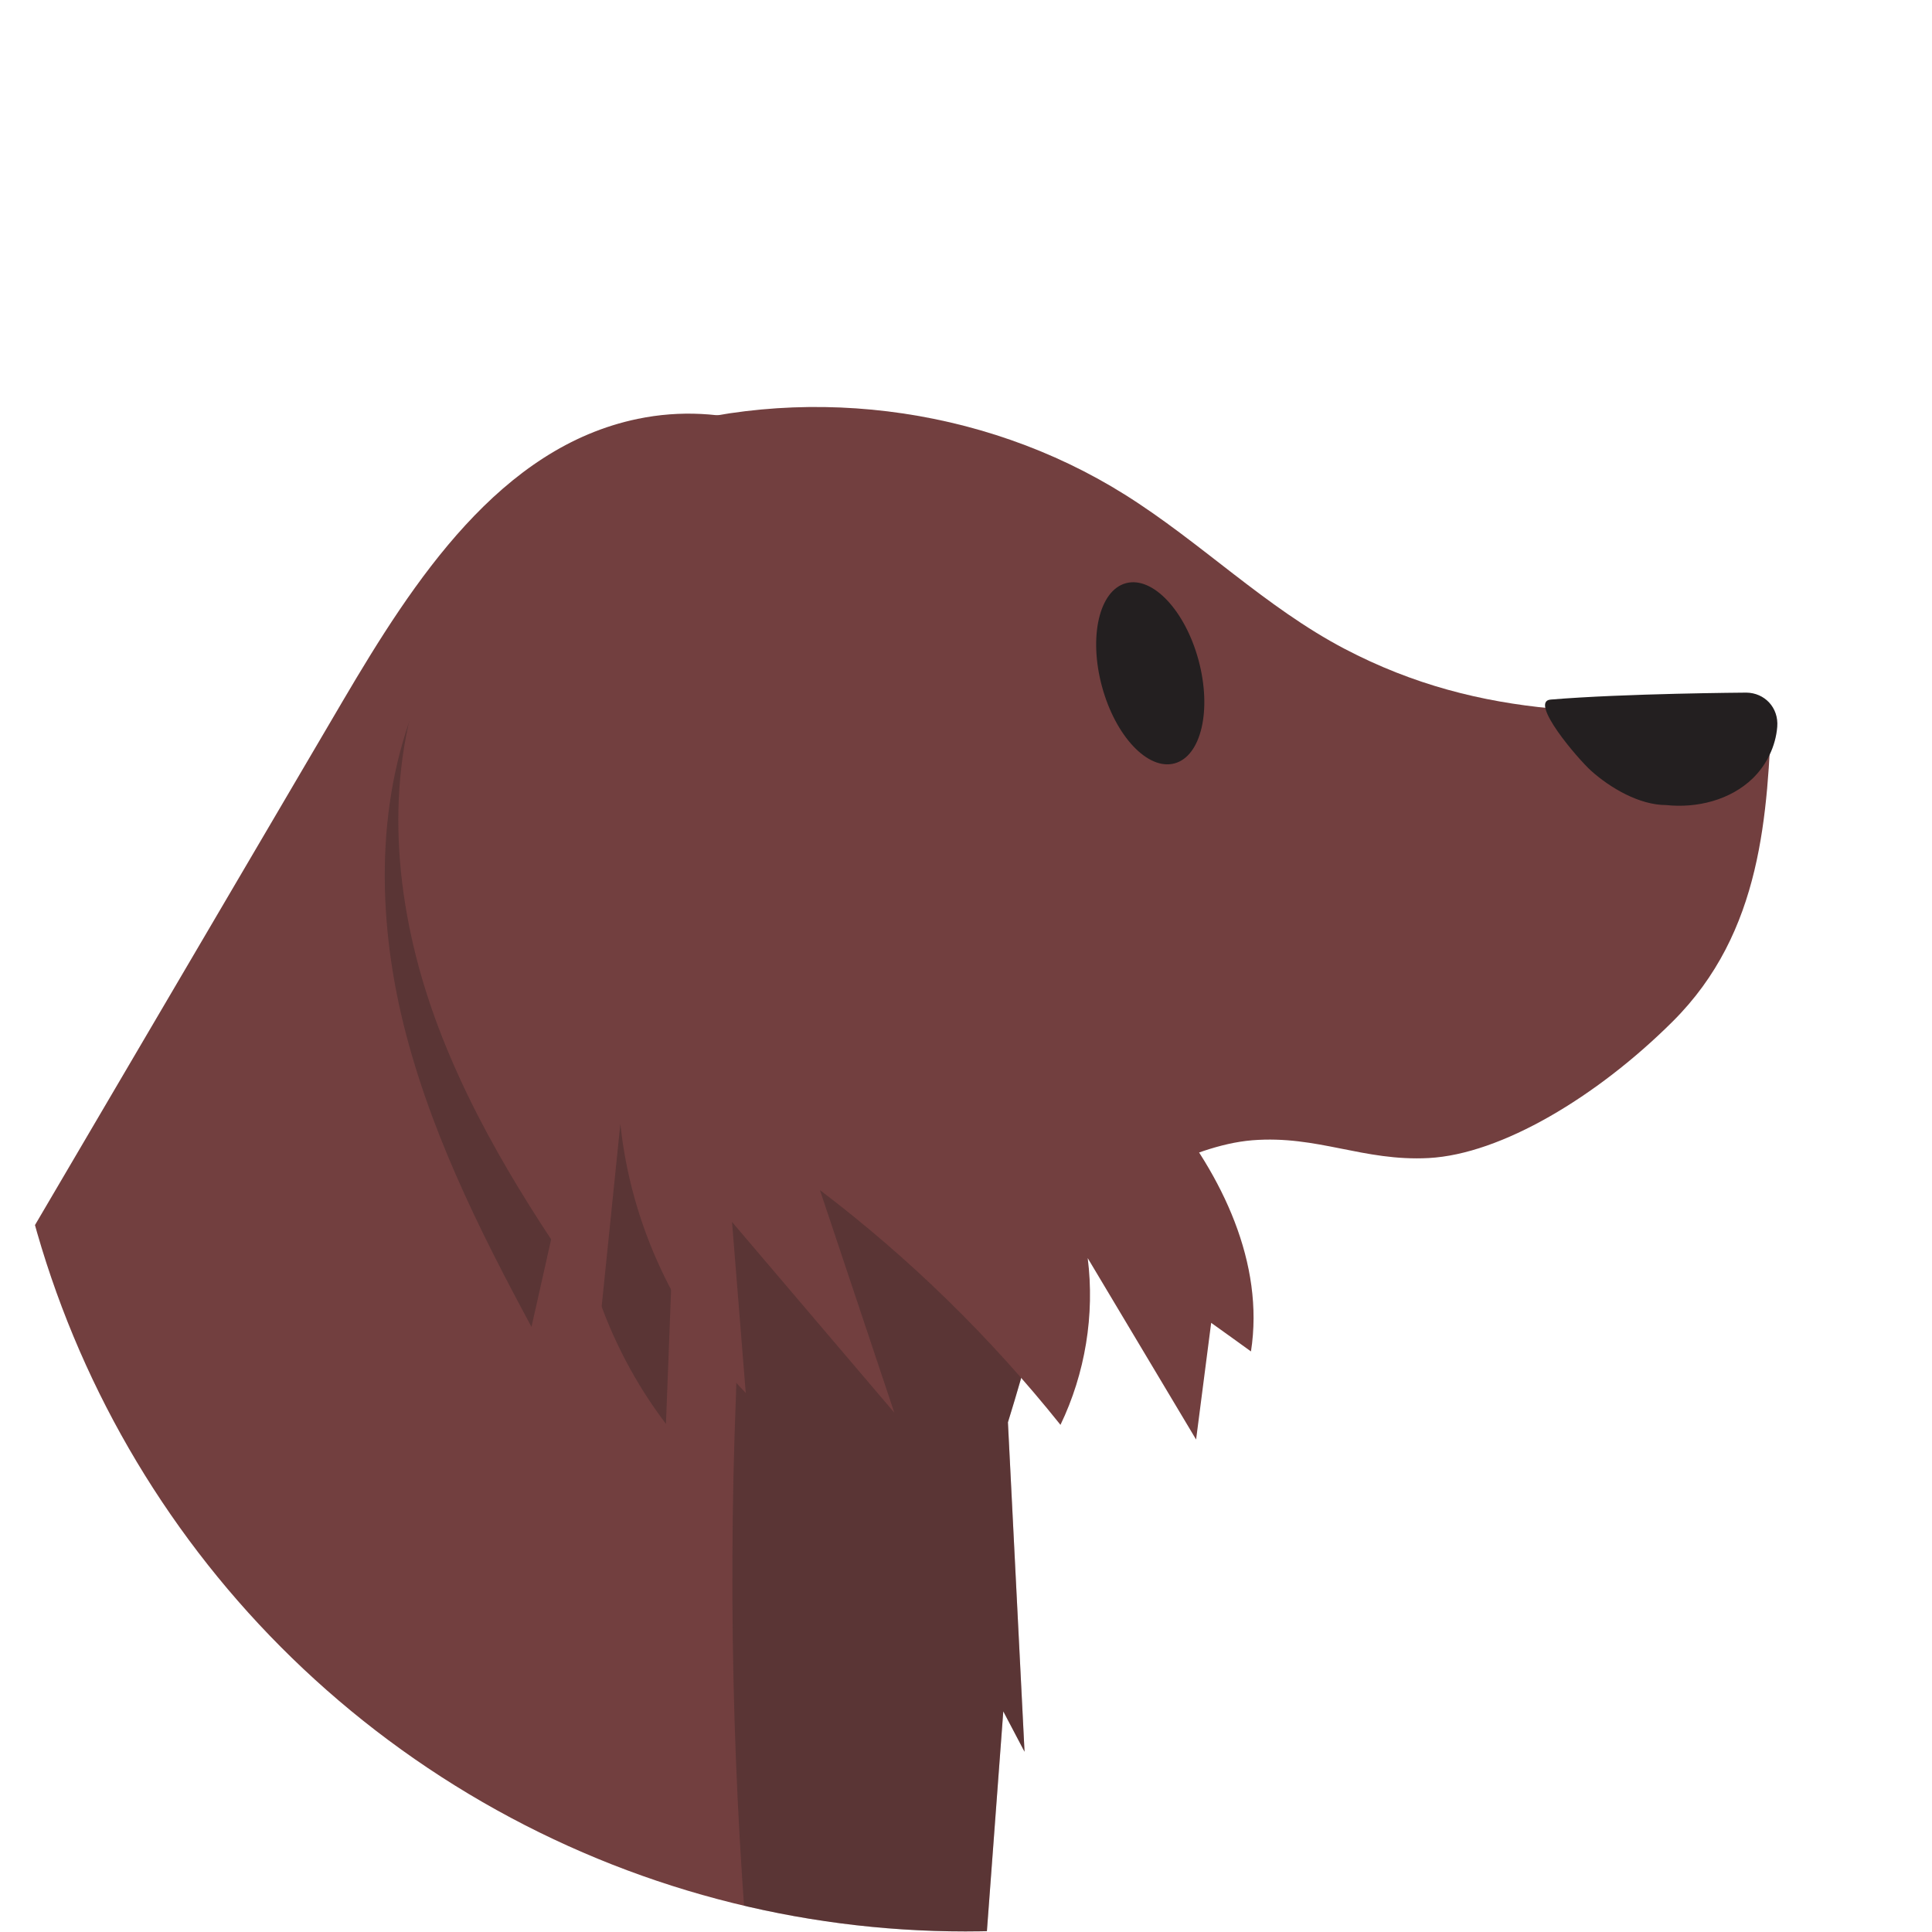 <?xml version="1.0" encoding="UTF-8"?>
<svg id="Layer_1" data-name="Layer 1" xmlns="http://www.w3.org/2000/svg" xmlns:xlink="http://www.w3.org/1999/xlink" viewBox="0 0 100 100">
  <defs>
    <style>
      .cls-1 {
        fill: none;
      }

      .cls-2 {
        clip-path: url(#clippath);
      }

      .cls-3 {
        fill: #ece1df;
      }

      .cls-4 {
        fill: #afa9a8;
      }

      .cls-5, .cls-6 {
        fill: #231f20;
      }

      .cls-7 {
        fill: #3f3025;
      }

      .cls-8 {
        fill: #723f3f;
      }

      .cls-9 {
        fill: #383838;
      }

      .cls-10 {
        clip-path: url(#clippath-1);
      }

      .cls-11 {
        clip-path: url(#clippath-4);
      }

      .cls-12 {
        clip-path: url(#clippath-3);
      }

      .cls-13 {
        clip-path: url(#clippath-2);
      }

      .cls-14 {
        clip-path: url(#clippath-5);
      }

      .cls-6 {
        opacity: .3;
      }
    </style>
    <clipPath id="clippath">
      <circle class="cls-1" cx="169.97" cy="49.97" r="50"/>
    </clipPath>
    <clipPath id="clippath-1">
      <path class="cls-1" d="m66.23,62.98c-8.96.97-18.01,4.85-23.19,12.22-5.19,7.37-5.34,18.53,1.14,24.79,4.49,4.34,11.08,5.65,17.31,6.14,6.23.49,12.65.38,18.48,2.61,8.36,3.21,14.2,10.67,21.16,16.31,9.18,7.44,21.1,11.88,32.85,10.67,11.75-1.2,23.04-8.56,27.58-19.46,2.82-6.8,1.22-18.41,1.87-25.74.68-7.69,2.78-18.7,2.88-25.91.89-2.67-2.42,2.72-4.87,1.33s-22.7-15.18-25.9-23.17c-2.85,5.31-10.75,13.26-13.21,14.98-5.21,3.63-11.11,5.75-17.37,6.62-13.07,1.83-25.64-2.81-38.71-1.39Z"/>
    </clipPath>
    <clipPath id="clippath-2">
      <path class="cls-9" d="m145.52,114.74c.74-1.18,1.49-2.36,2.23-3.54-2.01-.76-2.98-2-2.59-5.57.23-2.12.71-6.49-2.83-5.6.34,1.75.33,3.3-1.23,4.22-.3-2.07.47-3.13,1.3-4.15-.05-1.46-.09-2.91-.14-4.37-.68-.68-1.18-1.72-.3-2.42.71-.57.87.71.94,1.57,4.29.52,2.74,6.47,4.21,9.32,1.33.64.83-2.76,2.29-1.82l.05-.12c-1.08-1.63-1.57-3.44-.78-5.61-.7.19-1.38.22-2.01-.58.84-.67,1.6-1.25,1.96.66.74-.45,1.49-.9,2.23-1.35,0-.62,0-1.25,0-1.87-1.23.19-3.45,2.49-1.95-2.46.5-1.66,2.25-4.75-.25-6.52-.97-.69-1.28-.97-1.04-2.76.37-2.7,1.56-1.85,2.61-1.95.11-1.32-.64-2.94.66-3.84-.57-1.11-1.2-1.41-2.26-1.36-1.26.06-.41-.95-.02-1.52-.01-1.17-.02-2.34-.03-3.51-.75-2.79-1.93-3.95-3.89-2.1.1,1.04.21,2.08.31,3.12.63,0,1.16.22,1.4,1.17.7.76.5,1.65-.16,1.87-.88.3-.79-.83-.75-1.67-.27-.03-.53-.06-.8-.1-.88.8-1.49.73-1.58-1.02-1.06-2.14-.8-3.88,1.04-4.3,1.59-.36,1.02-1.48.79-2.65-.57-1.18.36-.67.54-1.01.07-1.74-.44-2.93-1.65-3.24-1.05-.27-1.37.66-1.29,2.01.17.35.34.7.52,1.05-.33.33-.66.52-.91-.14-1.5-.68-2.44-.18-2.73,2.29-.15,1.31-.59,2.62-1.81,1.32-.94-.18-1.74.26-2.47,1.08.07,3.21,1.44,4.54,3.46,4.94,1.52,2.58.02,4.53-1.13,5.3-1.06.71-.42-1.21-.41-2.02-.57-.41-1.13-.82-1.7-1.24-1.58,3.26,2.66,3.72,1.57,6.74-.73,1.8,2.47,2.17.86,3.89-2.23,2.38-3.14,4.35-2.44,8.96.56,3.65,1.15,4.15,3.22,3.83.73-.11,1.94,1.16,1.57,1.32-3.55,1.59-.58,4.58-.85,6.77-.09.74-.25,1.81-.82,1.34-1.84-1.52-3.29-.27-4.8.96-.8-2.2-6.53,2.12-3.41-5.33.59-1.41-.67-1.73-1.06-2.55-.58-1.25-.75-1.13-1.44.28-.7,1.43-2.3.69-3.72.39,1.07-1.05,3.07.03,2.74-3.04-.45-.11-.91-.22-1.36-.32.1-.24.17-.65.31-.7.62-.25.81.47,1.01,1.09h6.34c-1.52-1.98-2.87.11-3.8-1.72.59-1.36.91-3.07,2.27-3.45.74-.21,1.76-.31,1.25-1.92-.31-.96-1.06-.74-1.68-.13-.51.5-1.24,1.17-1.33-.42-.07-1.17-.13-2.16,1.38-2.35,1.61-.2,3.72-1.44,2.69-5.2l-1.59.26c-.07.97.27,2.38-.82,2.47-.84.07-.84-1-.78-1.92-2.3-1.24-3.45,1.06-3.07,3.38.82,4.96-1.55,1.67-2.37,2.27-.01.68-.03,1.35-.04,2.03.18,1.32.81,2.85-.75,3.35.12,2.18-.95,2.71-2.1,2.81-.28.02-.86-1.04-.85-1.59.01-2.19,1.54-1.22,2.26-2,.19-.2.48-.22.72-.32,0-.41.01-.83.02-1.24-1.58-1.89.24-6.22-2.54-7.24.25,1.01.12,1.75-.72,1.87-1.27.18-1.38-1.07-1.4-2.41-2.89,3.45,1.38,4.36,1.2,6.9-1.29,1.07-1.95-1.03-2.97-1.24,0,.73,0,1.45,0,2.18.48.58,1.67.84.93,2.11-.55.95-1.57,2.28-2.39.08l-.35.1-.34-.15c-.47,4.36-2.25,1.2-3.44,1.17-.74-.02-1.78-2.65-2.07.07-.16,1.45-1.52,4.12.7,5.05,1.51.64,3.1.74,4.72.16-.78-1.32-2.39.13-2.97-2.19,2.26-1.6,4.18,1.4,6.23.58.89.24,1.8.45,2.16,1.93.67,1.02-1.06,2.62.84,3.8,2.53,1.57,2.14,3.95-.77,6.44l.02-.07c.12,1.32.64,2.23,1.35,3.07,1.29,1.54.13,1.36-.55,1.47,1.03,2.95,3.15,2.73,4.89,3.1,1.51.32,2.61,1.21,3.67,2.56.79-.83,1.43-2.58,2.54-1.92,1.07.63.08,1.85-.04,2.8,4.75,2.49,3.18,8.68,3.86,13.55.69-1.36,1.37-2.71,2.06-4.07.18-.26.36-.52.55-.77-.63-2.56,2.09-6.61-1.94-7.34,1.07-1.85,2.13-1.2,3.11-1.22.21-1.44.18-3.13,1.62-3.35,0,0,0,0,0,0,0-2.25,2.09-2.03,2.32-4.02.14-.38.28-.77.43-1.15l.4.73Zm-4.3-49c.28-.24.73-.79.83-.68.53.59.26,1.21-.12,1.76-.37.81-.98,1.31-1.43.55-.62-1.07.35-1.18.72-1.62Zm2.99,13.79c1.77.2,2.32,1.03.75,2.97,2.88,1.98-.78,3.46-.19,5.27.49.91.76,1.84,0,2.72-.13.15-.48.21-.58.08-.65-.89-.21-1.94-.16-2.94-.13-1.81-.49-3.62,0-5.42-.14-.63-.27-1.27-.41-1.91-.51-.69-.71-1.36.05-1.97.62-2.21,1.11-5.05,3.04-1.41.49.3,1.44.37.88,1.51-.43.86-1.07.23-1.4-.65-.88-.3-1.47.4-2.06,1.17.05.19.08.38.08.58Zm-17.6,28.4c1.6,1.08-.04,2.3.07,3.44,1.27.83,2.17-.47,3.17-1.14.26-.46.42-1.35.97-.43-.34.12-.67.25-1.01.37.04,1.55,1.48.85,1.86,2.77-1.72-1.34-3.86,3.79-4.93-1.64-2.47-.11-.38-2.33-.76-3.4-.2-.35-.39-.71-.59-1.06.3-.24.69-.78.88-.66.51.31.55,1.05.33,1.77Zm20.9-18.89c.69,1.35.62,2.66.08,3.93-.05.12-.78-.05-.89-.33-.61-1.52-.24-2.68.81-3.6Zm-10.37,1.37c.31-.38.58-.71.85-1.04.08.28.27.6.23.83-.05.26-.28.55-.47.61-.15.05-.35-.22-.61-.41Zm-4.95,24.55c.09.08.21.14.25.25.02.07-.08.23-.13.34-.13-.14-.26-.29-.39-.43.09-.06.18-.11.27-.17Zm4.81-20.05c.09-.14.16-.26.24-.38.08.23.19.44.23.68.01.09-.13.23-.21.35-.09-.22-.18-.44-.26-.65Zm-10.15.02c.08-.13.15-.33.24-.34.08,0,.17.19.26.29-.12.12-.25.23-.37.35-.04-.11-.09-.22-.12-.3Zm-43.47-18.71c.15-.44.3-.87.45-1.3-.17.15-.33.3-.49.44.03-.1.04-.26.09-.28.12-.05.25-.04.38-.05,1.92,6.32,5.87,4.85,9.39,5.04-.24-1,.14-1.24.73-1.22.22-.05.42-.14.62-.28,1.63-4.25,4.4-.6,6.45-1.91.39-.19.77-.38,1.16-.57.26-.26.52-.53.79-.76.02-.02.24.35.23.35-.2.31-.42.6-.64.9-.55.56-1.1,1.11-1.65,1.67-2.07,2.56-4.4,3.99-7.19,3.56-.18.46-.37.92-.55,1.38l-.07-.05c1.15,1.36,2.41,1.27,3.71.58.96-.28,1.81-.31,1.77,1.64.73.08,1.53-.06,1.9,1.21,1.3-.31,1.21.6.71,1.75-.9,2.07-.62,3.89.5,5.57.77-.02,1.54-.04,2.3-.06.45-2.51-1.36-2.42-2.29-3.74,1.92-.65,3.45-.92,4.48,1.8.97,2.57-1.47,1.21-1.42,2.66.48.94,1.5,1.62.76,3.17-1.34,3.9,1.99,4.35,2.47,6.91l-.04-.07c1.22-2.97.75-6.25.42-9.26-.35-3.18.57-4.29,2.39-4.87.37-.91.75-1.83,1.12-2.75-1.38-.21-2.79-1.07-4.14.1-.65.56-1.27,1.64-1.77-.09-.41-1.44-.61-3.1.62-3.85,1.24-.75,2.52-1.86,3.82.39,1.07,1.85,2.52.68,3.21-.69.68-1.35.42-1.74,1.22-1.45,1.15.42,1.95-.77,2.94-1.09.05-1.04,0-2.22,1.14-1.9-.25-2.84-1.2-1.19-2.11-.81-1.59.66-2.2-1.22-2.87-2.76-.6-1.38-.25-2.38.68-3.08-.1,2.95,3.54-1.35,2.75,2.93l-.06-.08c1.85.03,3.69.84,5.54.08.21-2.51.45-5.74-2.23-4.32-2.35,1.25-3.62-.31-5.12-1.92,1.15-1.2,2.94-3.1,1.29-4.61-2.02-1.86-2.04,3.06-3.65,3.82-.86-1.65-.3-3.58-.48-5.35,0,0,.03.04.03.04-.8.2-1.6.41-2.4.61-1.21,1.48-2.35.19-3.61-.05,1.02-2.14,2.28-2.35,3.74-1.52.24-.05.47-.1.71-.15.02-.37-.01-.74-.1-1.09-3.5.13-7.1-.8-10.33,2.11.51.11,1.02.21,1.53.32-.29.43-.52,1.04-.87,1.26-1.27.83-1.2-.48-1.17-1.65-1.75-1.42-3.66-.94-5.52-.99,1.65,2.4,3.66,4.58,2.76,9-1.94-1.6-1.81-6.84-2.93-6.08-3.22,2.18-1.96-1.27-2.27-2.83-1.75.03-3.5.06-5.25.09.27,1.27,2.04.95,1.56,3.33-1.64-.44-3.07-1.26-4.27-2.91-1.52-.84-3.02-.03-4.53.15-.03,3.14,1.42,2.01,2.55,1.82.42-.03.84-.06,1.26-.09.81-.45,1.32.22,1.32,1.18,0,.82-.71.77-1.21.78-.2.72-.39,1.44-.59,2.16,1.17.81,2.69-.92,4.09,1.17-2.69.26-4.04,3.5-6.37,3.78-.72.09-2.16.48-1.69-.59,1.96-4.5-1.59-6.6-1.74-10.04-3.75,1.6-7.59,1.61-11.44,1.33-4.48-.33-8.92.1-13.38.88-2.73.48-1.94,1.73-.75,3.62,1.01,1.62,2.14,2.37,3.71,2.38,1.33.01,2.84-.95,4.03.81,2.6.56,3.83-2.5,5.46-4.39,1.78-2.05,2.12-.62,2.29,1.64.46-.04.91-.09,1.37-.13h2.61v.77c-.81.37-1.63.75-2.45,1.12-.75-.32-1.48,3.82-2.25.02-1.09-.99-1.82.11-2.59.94-.55,2.72.22,5.97-2.34,7.82-2.66,1.93,1.71,3.61.45,5.83,2.39,1,2.86-4.14,5.18-3.35-.02-1.6.77-1.32,1.46-1.31.7-.76,1.39-1.64,2.36-.84,1.48-.86,3.77.2,4.02-3.54-.65-.2-1.3-.39-1.95-.59-.33-.49-.9-.92-.24-1.64.05-.05.48.61.73.94.6.18,1.22.31,1.42,1.35,1.03.93,3.51-1.61,3.12,2.7,1.83,1.73,1.96-1.79,3.13-2.1.69-.3,1.38-.59,2.07-.89Zm3.71-1.33c-.33.07-.77.37-.97.17-.4-.4-.1-.88.19-1.24.28-.48.5-1.4,1.07-.61.46.64.18,1.25-.28,1.68Zm7.52-1.81c-.04.17-.07.35-.13.5-.03.08-.14.09-.21.13l.39-.57c.08-.11.16-.22.25-.32-.1.09-.19.17-.29.26Zm-4.69,3.41c.94-1.42,1.93-2.18,3.18-.58-1.04,1.82-2.16.6-3.22.51-.82,1.58-1.97,1.49-3.32,1.92.77-3.57,2.35-1.2,3.36-1.85Zm14.54-3.81c-.2.65-.57,1.5-1,1.03-.71-.76-.23-1.48.38-1.96q.45-5.28,7.16-3.21c-3.34-.03-4.34,3.56-6.53,4.13Zm2.76.96q3.09-2.73,3.98,1.83c.07.34.18.69.32.97.42.8,2.41-.66,1.54,1.71-.84,2.26-1.56-.76-2.48-.77-1.65,0-2.28-2.06-3.36-3.75Zm-33.26-4.94c-.29-.17-.78-.08-.65-.89.08-.5.16-1.1.4-1.44.46-.65.58.2.7.55.25.73.14,1.37-.45,1.77Zm28.68,15.47c.12-.26.22-.71.35-.74.2-.03.43.23.65.37-.12.25-.22.66-.38.71-.18.06-.4-.2-.62-.34Zm-11.29-12.97c.12-.32.23-.62.35-.91.18.14.51.31.5.42-.02.31-.15.66-.32.85-.07.08-.34-.22-.53-.35Zm15.91,29.4c.09-.12.19-.34.28-.35s.2.2.3.32c-.09.12-.19.34-.28.35-.1,0-.2-.2-.3-.32Zm-16.96-30.61c.11.14.21.26.3.38-.09.13-.18.36-.28.36-.09,0-.19-.22-.29-.34.09-.14.18-.27.26-.4Zm-1.64,4.45c.08.09.16.18.24.27-.07.11-.14.29-.21.29-.07,0-.16-.16-.24-.25.07-.11.14-.21.21-.32Zm31.87-.77c.08-.13.16-.35.25-.36.09-.01.19.19.29.29-.08.13-.16.35-.25.36-.09.01-.19-.19-.29-.29Zm-18.88,20.22c-1.13-1.68-1.4-3.5-.5-5.57.5-1.15.59-2.06-.71-1.75-.66.42-1.32.84-1.97,1.26-.03.35-.02.69.04,1.03.1.08.21.14.3.24.05.06.07.17.1.25-.12-.18-.24-.37-.36-.55-.36-.18-.91.37-1.03-.55,0-.06.61-.29.94-.44.03-.82.06-1.64.08-2.45.04-1.95-.81-1.92-1.77-1.64-.2,1.02-.4,2.04-.59,3.06-.07,1.36-.48,2.2-1.53,2.06-.58.26-1.17.51-1.75.77l.22.46c3.63-.36,3.73,1.84,1.92,5.44-.55,1.75,1.02,1.36,1.18,2.4l-.07-.06c1.1,1.1,2.63-.4,3.64,1.25.51,1.31,2.03.52,2.47,2.75-2.15-.13-4.17.39-5.96-1.55-.37-.08-.74-.16-1.11-.24-.74-.19-1.89.21-1.34-1.88.27-1.07.55-2.14.82-3.22.7-2.17-.61-2.33-1.44-2.97-.1.13-.2.26-.29.4-.07.93-.56,1.83-.07,2.79,0,0-.07.11-.07.11-.45-.25-.91-.51-1.36-.76-.55.35-1.1.71-1.66,1.06-1.8.8-2.8,2.87-3.77,4.96.06,4.07,1.73,1.91,2.86,1.45,2.61-1.06,4.47-.38,4.96,3.95,4.67,1.53,9.42,1.98,14.19,1.87,1.03-1.48,2.46-1.41,3.43-.61.99.82-.32,2.16-.41,3.33,1.53,2.41,3.46,3.13,5.65,2.75-.06-1.59,0-3.23-.22-4.77-.4-2.77-1.36-1.97-2.31-.53.2.09.41.19.61.28l-.3.52c-.09-.29-.17-.58-.26-.87-1-1.25-1-2.19.47-2.17,1.07.01,1.98-.22,2.72-1.37-.38-.43-.76-.87-1.14-1.3.72-.82,1.41-1.75,2.44-1.6.18-.26.37-.51.55-.77-.08-.51-.17-1.02-.25-1.53-2.05.81-3.98-2.18-6.23-.58.58,2.31,2.19.87,2.97,2.19-1.62.58-3.2.48-4.72-.16-2.21-.93-.85-3.6-.7-5.05.29-2.72,1.34-.09,2.07-.07,1.19.04,2.97,3.2,3.44-1.17.01-.93.03-1.86.04-2.79-1.06-1.35-1.52.25-2.23.86-1.1.95-2.21,1.52-2.5-1.2-.19-.2-.32-.46-.41-.78-1.82.59-2.74,1.7-2.39,4.87.33,3.01.79,6.29-.42,9.26-.26.97-.69,1.52-1.44,1.13-.15-.08-.23-.47-.34-.71.61-.12,1.21-.24,1.82-.35-.49-2.55-3.81-3.01-2.47-6.91-1.95.12-3.06-1.5-3.83-3.82Zm-9.48,4.47c-.33.2-.61.46-.91.52-.08.02-.36-.72-.32-.79.22-.33.52-.55.79-.81.12.3.25.59.44,1.08Zm11.15,6.44c.06-.33.12-.65.18-.96.21.13.47.19.61.41.26.43.31.94-.2,1.04-.18.03-.39-.31-.59-.48Zm8.23-.95c.24-.12.45-.27.68-.33.07-.02.17.21.26.32-.14.18-.29.53-.4.51-.19-.03-.35-.32-.53-.5Zm37.02-30.75c-.39.56-1.24,1.58.02,1.52,1.06-.05,1.69.25,2.26,1.36.57,1.05,1.37,1.42,2.25,1.52.29-.06.46-.3.5-.72.05-2.05-1.59-3.55-.55-7.01-.23,3.55,1.64,4.73,1.6,7.2.85.27,1.71.54,2.56.81,1.32.12,2.63-.44,3.77,1.51,2.11,3.6,2.99,1.38,3.43-1.91-.04-.6-.08-1.2-.12-1.8-.13-1.25.31-2.63-.39-3.75-.54,2.55-1.53,4.18-3.59,3.63-.44.89-.9,1.29-1.41.11-1.12-.76-2.28-1.45-2.84-3.22,0,0-.01,0-.01,0,.68,1.37,1.68.94,2.6.95,1.78-2.53-.72-2.69-1.13-3.98-.49-1.53-1.07-1.29-1.4.36-.18.91-.71,1.2-.94.11-.11-.54.3-1.31.48-1.97-.09-.85.75-1.76-.07-2.57-.57-.03-1.13-.06-1.7-.09q-2.49,4.31-3.9.4c.24-.31.48-.61.72-.92.37-1.53.73-3.06,1.1-4.59-.03-1.44.71-1.45,1.4-1.53.62.08,1.01.36,1.45,1.22.89,1.74,1.12,4.78,3.4,4.31.71-.9-1.08-4.16,1.51-3.28-.05-.81-.09-1.63-.14-2.44-.67-.37-1.33-.74-2-1.1-.18.97-.64,1.73-1.28,1.12-.73-.7-.6-1.98-.03-2.75.63-.84,1.06-.06,1.33.83.38-.35.76-.71,1.14-1.06.25-6.99-3.53-5.2-6.18-5.86-.23-.08-.46-.06-.68.04.17,6.2-2.99.19-3.95,2.22,0,0,.08-.08.08-.08-.78,2.12-2.24.5-3.27,1.21-.79.03-1.7-.62-2.22.86-.32.63-.65,1.25-.97,1.88.06.86.19,1.78-.46,2.31-.55.45-.87-.03-1.09-.72-2.36-3.15-2.8,1.74-4.32,2.12-.14.2-.27.41-.39.63.79,1.48,3.12,1.07,2.53,4.24-.03.66-.06,1.32-.09,1.99,1.21,1.3,1.65,0,1.81-1.32.29-2.47,1.23-2.97,2.73-2.29.07-.36.2-.66.4-.91-.08-1.34.24-2.28,1.29-2,1.21.31,1.72,1.51,1.65,3.24.28.03.55.06.83.08.26-.97.53-1.94.79-2.91-.06-.59-.13-1.19-.19-1.78-.31-.28-1.29.31-.79-1.02.34-.92.82-.43,1.15.25.93-1.2,1.78-4.2,3.15-1.71.79,1.44.21,4.15-1.68,4.84-.95.47-.65,3.73-2.46,2.26-.21.98-.85.77-1.33.99.23,1.18.8,2.29-.79,2.65-1.84.42-2.1,2.16-1.04,4.3.53-1.12,1.05-2.25,1.58-3.37,1.96-1.84,3.14-.69,3.89,2.1.77-.04,1.86-.09,2,.97.24,1.85-1.41,1.48-1.96,2.54Zm4.33-17.97c.06-1.23.51-1.79,1.15-1.96.38-.1.78.2.52.91-.22.62-.53,1.21-.89,1.66-.08.1-.54-.42-.78-.62Zm-72.21,32.26c-.13.21-.27.41-.41.6-.89-1.84-3.25.7-3.66-2.55-.46-1.78,1.98-3.86-.13-5.35-1.57-1.11-3.08-.86-3.76,2.01l-.6.55c.69.74.39-.38.56-.61,1.72-.12,2,2.51,3.18,3.43-.73.21-1.57.09-2.02,1.24,0,0,.08,0,.08,0-.7-.72-1.06-2.93-2.31-1.28-.79,1.04-1.92,2.11-1.78,3.77.14,1.54,1.58.36,2.19,1.33-1.25.99.9,3.2-.7,4.06-1.6-3.37-3.27-.29-4.9-.11-.74-2.02.18-6.38-3.2-4.68-.56-1.25-2.47.2-2.35-2.4.05-1.05.07-2.2,1.19-1.95,2.39,1,2.86-4.14,5.18-3.35l-.05-.09c.02,1.5.04,3,.06,4.5-.83.15-1.65.29-2.67.47,1.25,1.47,2.03.95,2.67-.45,1.3.03,1.26-1.22,1.17-2.52.82-1.43,3.13-.87,2.63-4.06,1.48-.86,3.77.2,4.02-3.54,0,0-.04.07-.04.07,1.03.93,3.51-1.61,3.12,2.7,2.02,1.99,3.46,4.34,2.53,8.21Zm47.84-17.16c.13.1.25.2.38.3.04-.29.07-.57.11-.86,1.02.49,2.68-.89,3.02,1.37.44,2.94-2.26,3.41-2.49,7.04-1.18-4.28-1.73-9.7-2.97-10.04-2.18-.61-5-.19-7.32,1.53-.88-3.53.9-5.8,1.33-8.56.94.03,1.97-.7,2.78.59.45,1.29-1.22,3.9,1.04,3.97,2.2.07,4.45-.47,5.58-3.65.49-1.38.42-3.16.61-4.76.78-.29,1.55-.58,2.33-.87.61,2.21-1.51,4.39-.03,6.6-1.49,2.04-4.87,1.9-3.82,6.85-.18.16-.37.33-.55.49Zm-44.87,13.48c.14,1.2.48,2.05,1.48,1.73.78.4,1-.77,1.51-1.11,1.44.37,3.42,1.03,1.36,3.38-2.13,2.43-4.84,4.8-7.6.91-.07-.2-.12-.41-.13-.63.14-.19.28-.39.41-.6,1.57-1.19,1.28-3.89,2.19-5.6-.13-.82,1.39-1.25.27-2.31.22-.33.44-.66.67-.99.79.36.87,1.15.63,2.14-.27,1.03-.53,2.06-.8,3.09Zm-.77-1.93c-.92,1.72-.62,4.41-2.19,5.6.93-3.86-.51-6.22-2.53-8.21,1.83,1.73,1.96-1.79,3.13-2.1.19.54.39,1.09.58,1.63.19,1.12-.46,2.82,1.01,3.07Z"/>
    </clipPath>
    <clipPath id="clippath-3">
      <path class="cls-1" d="m56.14,112.5c-15.96,16.2-28.54,36.84-30.53,59.49-.27,3.11-.37,6.33-1.73,9.14-1.36,2.81-4.42,5.1-7.46,4.41-3.19-.72-4.96-4.41-4.7-7.68.26-3.26,2.01-6.19,3.64-9.03,12.54-21.85,20.58-46.27,23.47-71.29.74-6.42,1.47-13.44,7.54-17.06,4.37-2.61,9.7-2.88,13.86.23,12.77,9.56,4.33,23.24-4.08,31.78Z"/>
    </clipPath>
    <clipPath id="clippath-4">
      <path class="cls-1" d="m109.48,111.87c-4.13,16.53,2.96,36.5.12,52.71-1.3,7.45,8.18,14.96,10.35,22.21.85,2.84,1.76,5.72,3.48,8.13s4.41,4.31,7.37,4.34c1.05.01,4.18.03,4.8-.81,2.8-3.84-1.29-6.25-3.01-6.85-5.3-1.87-5.01-13.83-8.75-20.65-4.32-7.87-.93-14.68.16-22.03,1.1-7.44,8.73-17.27,11.52-24.26,7.64-19.09-20.56-34.72-26.03-12.8Z"/>
    </clipPath>
    <clipPath id="clippath-5">
      <circle class="cls-1" cx="49.97" cy="49.97" r="50"/>
    </clipPath>
  </defs>
  <g class="cls-2">
    <path class="cls-4" d="m73.96,116.6c1.45,7.54-.57,15.67-5.34,21.68-.52.66-.66,1.54-.42,2.35l6.76,21.74c1.26,4.05,2.61,8.26,5.59,11.28,2.98,3.02,8.11,4.36,11.5,1.83,1-2.26-.1-4.95-1.77-6.77-1.67-1.82-3.86-3.09-5.64-4.8-5.88-5.64-6.28-15.12-3.74-22.85,2.55-7.74,7.49-14.42,11.25-21.65,4.41-8.47,7.23-18.72,1.98-27.39-2.44-4.03-6.36-7.01-10.88-8.35-9.22-2.74-18.46,1.34-19.39,11.44-.38,4.13,1.71,6.13,4.13,9.22,3.02,3.85,4.64,7.61,5.97,12.28Z"/>
    <path class="cls-3" d="m35.35,83.22c-7.64,4.27-17.77,2.24-24.42-3.46C4.28,74.07.76,65.4-.39,56.72c-.98-7.33-.43-14.75.34-22.12.27-2.59-3.28-3.74-4.47-1.43,0,.02-.02.04-.03.05-.91,1.82-.94,3.93-.96,5.96-.04,5.48-.07,10.97-.11,16.45-.05,7.36,1.98,13.37,4.96,20.1,4.27,9.62,14.6,15.99,25.11,16.25,10.63.26,20.83-4.18,26.12-13.69,2.03-3.64.2-8.19-4.54-5.84-2.06,1.02-3.2,3.92-4.65,5.63-1.73,2.03-3.71,3.84-6.04,5.14Z"/>
    <path class="cls-7" d="m-.09,64.62c-.62-.26-1.45-.03-1.93-.51-.42-.42-.3-1.12-.21-1.71.09-.59,0-1.36-.57-1.54-.33-.11-.7.06-.94.31-.24.26-.37.59-.49.92-.19.5-.39,1-.58,1.49.82,3.94,2.21,7.68,3.96,11.66.52-.62.55-1.54.42-2.36-.15-.89-.44-1.78-.3-2.67.11-.69.48-1.31.82-1.92.35-.61.69-1.25.74-1.95s-.26-1.47-.91-1.74Z"/>
    <path class="cls-7" d="m24.46,91.98c4.69.12,9.29-.69,13.43-2.44-.47-.91-1.49-1.45-2.52-1.59-1.07-.14-2.15.09-3.21.3-1.06.21-2.15.42-3.21.23-1.1-.19-2.21-.8-3.28-.47-1.06.33-1.69,1.47-2.71,1.9-1.15.49-2.45-.04-3.7-.1-1-.05-1.98.24-2.82.77,2.6.84,5.31,1.32,8.03,1.39Z"/>
    <path class="cls-7" d="m10.93,79.76c-2.1-1.79-3.88-3.89-5.38-6.18-.21.71-.61,1.36-.88,2.05-.3.77-.42,1.7.06,2.37.65.91,2.03.9,2.91,1.59,1.05.81,1.14,2.35,1.79,3.5.91,1.6,3,2.35,4.77,1.87.95-.26,1.78-.84,2.42-1.59-2.06-.93-4-2.15-5.7-3.61Z"/>
    <path class="cls-3" d="m66.23,62.98c-8.96.97-18.01,4.85-23.19,12.22-5.19,7.37-5.34,18.53,1.14,24.79,4.49,4.34,11.08,5.65,17.31,6.14,6.23.49,12.65.38,18.48,2.61,8.36,3.21,14.2,10.67,21.16,16.31,9.18,7.44,21.1,11.88,32.85,10.67,11.75-1.2,23.04-8.56,27.58-19.46,2.82-6.8,1.22-18.41,1.87-25.74.68-7.69,2.78-18.7,2.88-25.91.89-2.67-2.42,2.72-4.87,1.33s-22.7-15.18-25.9-23.17c-2.85,5.31-10.75,13.26-13.21,14.98-5.21,3.63-11.11,5.75-17.37,6.62-13.07,1.83-25.64-2.81-38.71-1.39Z"/>
    <g class="cls-10">
      <path class="cls-7" d="m67.4,98.74c.35-.28.7-.55,1.04-.82-.09.18-.17.35-.24.52.08-.06.22-.13.23-.17,0-.11-.05-.2-.07-.29-6.31,1.04-6.19-2.39-7.45-4.86.98-.22,1.08-.58.88-1-.02-.18,0-.36.07-.56,3.35-2.82-.82-3.42-.25-5.41.05-.35.11-.7.15-1.06.15-.29.32-.58.44-.86.01-.02-.39-.04-.39-.03-.22.27-.41.54-.61.81-.33.61-.67,1.22-1,1.84-1.67,2.48-2.26,4.73-1.01,6.58-.36.31-.72.62-1.08.93l.07.03c-1.58-.31-1.89-1.26-1.67-2.47-.04-.81-.28-1.43-2.03-.65-.3-.5-.42-1.13-1.68-.91-.12-1.06-.92-.64-1.81.16-1.6,1.45-3.33,1.95-5.2,1.78-.22-.56-.44-1.13-.65-1.69,2.13-1.29,2.61.05,4.09.22,0-1.64-.23-2.85-3-2.55-2.63.28-.64,1.53-1.97,2.06-1,.01-1.93-.46-3.1.67-3.12,2.47-4.55.23-7.01.86h.07c2.32-2.02,5.42-2.94,8.25-3.87,2.98-.97,3.7-2.06,3.67-3.6.71-.62,1.42-1.24,2.14-1.87.62.92,1.83,1.61,1.18,3.04-.31.69-1.09,1.55.63,1.24,1.42-.25,2.99-.75,3.29-1.93.3-1.18.9-2.54-1.53-2.62-2-.06-1.39-1.56-.37-2.59,1.01-1.01,1.45-.98.94-1.44-.74-.67.1-1.71.08-2.55.93-.44,2.01-.85,1.37-1.56,2.64-.91,1.44.41,1.38,1.22-.11,1.41,1.79,1.12,3.38,1.01,1.43-.1,2.23-.73,2.58-1.68-2.64,1.21.13-3.09-3.5-.87h.09c-.6-1.31-1.9-2.33-1.78-3.97,2.2-1.12,5.06-2.53,4.59-.04-.41,2.18,1.39,2.5,3.32,2.97.74-1.29,1.9-3.32,3.78-2.71,2.31.75-2.14,2.66-2.33,4.11,1.76-.01,3.33-1.16,4.99-1.71,0,0-.04,0-.04,0,.06.66.13,1.31.19,1.97-.97,1.45.55,1.78,1.15,2.6,1.62-1.56,1.43-2.56.22-3.29-.02-.19-.05-.38-.08-.57.33-.16.67-.27,1.01-.35.96,2.58,2.91,4.84,1.27,8.29-.25-.33-.51-.66-.76-.99-.3.37-.78.77-.88,1.11-.36,1.24.8.68,1.85.22,1.82.72,1.98,2.29,2.6,3.62-2.68-.27-5.27-.89-9,1.46,2.05.79,6.74-1.32,6.4-.22-.98,3.17,1.75.93,3.26.56.51,1.28,1.02,2.56,1.53,3.84-1.23.29-1.49-1.11-3.49.15.9,1.02,2.08,1.75,3.94,1.97,1.22.78.95,2.18,1.26,3.34-2.83,1.23-2.25-.26-2.43-1.15-.1-.32-.2-.63-.3-.95.16-.76-.61-.87-1.47-.51-.74.31-.47.81-.33,1.17-.59.42-1.18.84-1.77,1.26-1.09-.53,0-2.31-2.32-2.52.59,2.04-1.92,4.28-1.46,6.07.14.55.23,1.75,1.05,1,3.47-3.15,6.46-1.39,9.62-2.6-.3,3.33.88,6.12,2.32,8.8,1.67,3.12,2.66,6.5,3.33,10.03.41,2.16-.97,2.07-3.04,1.94-1.77-.11-2.8-.64-3.3-1.77-.42-.96-.02-2.42-1.97-2.61-1.31-1.67,1.09-3.74,2.29-5.65,1.31-2.08-.1-1.78-2.19-1.03-.1-.35-.2-.69-.3-1.04-.27-.63-.54-1.26-.8-1.89l-.7.29c-.09.74-.17,1.48-.26,2.21.52.42-3,2.55.68,1.64,1.23.41.46,1.36-.06,2.24-2.29,1.45-5.46,2.14-6.35,4.7-.93,2.67-3.79.15-5.41,1.91-1.64-1.35,2.86-3.66,1.43-5.04,1.46-.6.96-1.07.74-1.56.47-.8,1.06-1.64.04-2.03.33-1.4-1.35-2.66,1.96-4.27.38.4.76.79,1.14,1.19.54.06,1.11.3,1.56-.46.03-.05-.7-.11-1.08-.17-.35-.36-.66-.77-1.66-.51-1.15-.39.38-3.16-3.4-1.22-2.13-.66,1.02-2.11.93-3.08.06-.61.11-1.23.17-1.84Zm.06-3.2c.04.27-.1.7.14.77.48.13.83-.27,1.07-.61.35-.39,1.11-.9.22-1.01-.73-.09-1.19.35-1.44.85Zm-.68-6.15c-.14.1-.3.19-.41.29-.06.05-.04.14-.06.2l.4-.5c.07-.1.14-.2.22-.3-.05.1-.1.21-.15.31Zm-1.64,4.71c1-1.23,1.38-2.24-.45-2.53-1.33,1.45.12,1.79.53,2.53-1.18,1.2-.74,2-.71,3.15,3-1.93.36-2.16.64-3.15Zm-1.03-12c-.53.39-1.18.99-.63,1.12.91.22,1.41-.41,1.65-1.03q4.64-2.35.7-6.42c1.06,2.4-1.88,4.52-1.73,6.32Zm-1.72-1.63q1.52-3.29-2.88-2.18c-.33.08-.68.14-.98.14-.85,0-.14-2-2.02-.45-1.79,1.48,1.17.83,1.46,1.5.51,1.19,2.57.86,4.43.99Zm14.71,22.2c.24.15.32.54,1.01.13.43-.25.95-.54,1.18-.84.45-.59-.36-.34-.72-.29-.73.1-1.29.43-1.47,1Zm-22.83-14.83c.2-.19.58-.43.56-.54-.03-.16-.34-.22-.53-.33-.19.19-.52.41-.52.54,0,.15.31.21.5.32Zm15.21,3.19c.25-.21.48-.41.72-.6-.18-.07-.43-.25-.53-.2-.27.13-.55.36-.67.56-.05.08.31.16.48.25Zm-31.5-.23c.08-.12.25-.27.23-.34s-.25-.07-.38-.09c-.08.12-.25.27-.23.34.03.07.25.07.38.09Zm32.92.52c-.16-.03-.3-.05-.44-.08-.09.12-.27.27-.24.34.03.07.25.06.39.08.09-.12.19-.23.28-.35Zm-3.53,2.9c-.11-.02-.21-.05-.32-.07-.07.09-.22.21-.2.27.02.06.19.05.3.08.07-.09.15-.18.22-.27Zm-9.12-23.39c.09-.11.26-.25.25-.32-.02-.07-.23-.07-.35-.1-.09.11-.26.25-.25.32.02.07.23.07.35.09Zm-12.48,21.45c1.87.17,3.6-.33,5.2-1.78.89-.8,1.68-1.22,1.81-.16-.18.64-.36,1.28-.53,1.91-.3.15-.62.28-.94.36-.1-.04-.19-.1-.31-.12-.07-.02-.17.01-.26.02.2.02.41.03.61.05.28.19-.06.8.81.54.06-.02.08-.55.11-.85.73-.33,1.46-.67,2.19-1,1.75-.78,1.99-.16,2.03.65-.86.53-1.72,1.07-2.58,1.6-1.21.57-1.84,1.19-1.39,1.9-.05.52-.1,1.04-.16,1.56h-.48c-.79-2.76-2.82-1.98-5.51.72-1.41,1.07-1.55-.22-2.54.07l.08.03c-1.33-.38-.45-2.06-2.25-2.16-1.34.13-1.09-1.27-3.25-.73.78,1.5.93,3.17,3.24,3.72.19.24.37.47.56.71.4.47.39,1.45,2.11.25.89-.61,1.77-1.22,2.66-1.83,1.74-1.34,2.29-.45,3.13-.1-.09.12-.18.24-.27.37-.82.4-1.48,1.11-2.5,1.13,0,0-.08.1-.08.1.37.23.74.46,1.11.69-.15.54-.3,1.07-.45,1.61-.17,1.61-1.73,3.13-3.33,4.64-3.7,1.52-2.26-.52-2.2-1.52.16-2.3-1.03-3.38-5.1-2.07-2.83-2.8-4.69-6.06-6.06-9.57,1.02-1.32.52-2.33-.5-2.72-1.04-.4-1.85,1.06-2.89,1.58-2.66-.18-3.9-1.3-4.23-3.04,1.46-.57,2.92-1.24,4.39-1.68,2.63-.77,2.2.22,1.19,1.47-.15-.11-.29-.22-.44-.33l-.37.42c.29-.05.58-.1.86-.15,1.44.24,2.29-.11,1.81-1.17-.34-.77-.42-1.52.4-2.5.51.11,1.02.22,1.53.32.52-.84,1.15-1.69.69-2.38.18-.23.35-.46.53-.7.49-.13.97-.27,1.46-.4-.11,1.8,3.2,2.04,2.45,4.29-2.27.47-1.46-1.26-2.89-1.31-.03,1.4.56,2.5,1.6,3.36,1.52,1.25,3.52-.77,4.78-1.44,2.37-1.26-.33-1-.57-1.53-.4-.85-3.81-.92,0-2.94.84-.37,1.67-.74,2.51-1.11,1.55.25.25,1.2-.09,1.95-.52,1.16-.69,2.19,1.85,1.35.24.06.52.06.83,0,.03,1.55-.69,2.64-3.67,3.61-2.83.92-5.93,1.84-8.25,3.87-.79.56-1.16,1.09-.58,1.48.12.08.49-.01.75-.03-.08-.48-.16-.97-.24-1.45,2.46-.63,3.89,1.61,7.01-.86.49,1.46,2.3,1.64,4.64,1.31Zm-1.12,8.59c-.08.31-.22.62-.19.86.01.07.76-.01.81-.07.23-.28.34-.59.49-.88-.31.03-.61.05-1.11.09Zm-9.26-5.6c.28-.17.55-.34.81-.5-.18-.1-.31-.27-.56-.29-.47-.03-.95.14-.87.55.03.14.4.17.62.24Zm-1.68-6.32c.04-.22.11-.43.09-.62,0-.06-.24-.05-.37-.07-.12.17-.4.41-.34.49.09.12.39.13.62.19Zm24.39,16.03c-.15.17-.29.35-.42.53,1.94-.07.37,2.62,3.44,1.68,1.76-.35,2.88-2.92,4.88-1.96,1.49.71,1.73,1.9-.66,3.5-.1.22-.21.43-.31.65-.88-.21.23-.43.38-.64-.42-1.29-2.89-.49-4.08-.98.04.61.4,1.17-.5,1.94,0,0-.03-.06-.03-.06.86.23,2.97-.36,1.87,1.18-.7.97-1.31,2.2-2.86,2.74-1.43.49-.81-1.01-1.87-1.07-.51,1.29-3.17.58-3.46,2.07,3.54-.14,1.26,2.26,1.61,3.51,2.06-.24,5.71-2.58,5.22.52,1.3-.07.58,1.87,2.89.78.93-.44,1.97-.9,1.4-1.61-1.64-1.35,2.86-3.66,1.43-5.04h.09c-1.36.56-2.73,1.13-4.09,1.69.12.65.25,1.31.4,2.11-1.71-.34-1.48-1.1-.42-2.11-.43-.93.72-1.38,1.92-1.82,1.04-1.14-.18-2.6,2.87-3.47.33-1.4-1.35-2.66,1.96-4.27,0,0-.05.05-.05.05-1.15-.39.38-3.16-3.4-1.22-2.42-.7-4.99-.84-8.2,1.32Zm16.38-8.98c-1.09-.53,0-2.31-2.32-2.52.59,2.04-1.92,4.28-1.46,6.07.14.55.23,1.75,1.05,1,3.47-3.15,6.46-1.39,9.62-2.6.98-1.06.87-1.68-.58-1.78-2.83,1.23-2.25-.26-2.43-1.15-1.28.08-2.69,2.21-3.88.97Zm-34.32,24.05c1.04-.22,1.89-.58,2.12-1.4-.66-.54-1.83.17-2.75.28-.27.14-.49.31-.66.51.43.21.86.41,1.29.62Z"/>
    </g>
    <g>
      <path class="cls-9" d="m145.52,114.74c.74-1.18,1.49-2.36,2.23-3.54-2.01-.76-2.98-2-2.59-5.57.23-2.12.71-6.49-2.83-5.6.34,1.75.33,3.3-1.23,4.22-.3-2.07.47-3.13,1.3-4.15-.05-1.46-.09-2.91-.14-4.37-.68-.68-1.18-1.72-.3-2.42.71-.57.87.71.94,1.57,4.29.52,2.74,6.47,4.21,9.32,1.33.64.83-2.76,2.29-1.82l.05-.12c-1.08-1.63-1.57-3.44-.78-5.61-.7.19-1.38.22-2.01-.58.84-.67,1.6-1.25,1.96.66.74-.45,1.49-.9,2.23-1.35,0-.62,0-1.25,0-1.87-1.23.19-3.45,2.49-1.95-2.46.5-1.66,2.25-4.75-.25-6.52-.97-.69-1.28-.97-1.04-2.76.37-2.7,1.56-1.85,2.61-1.95.11-1.32-.64-2.94.66-3.84-.57-1.11-1.2-1.41-2.26-1.36-1.26.06-.41-.95-.02-1.52-.01-1.17-.02-2.34-.03-3.51-.75-2.79-1.93-3.95-3.89-2.1.1,1.04.21,2.08.31,3.12.63,0,1.16.22,1.4,1.17.7.76.5,1.65-.16,1.87-.88.3-.79-.83-.75-1.67-.27-.03-.53-.06-.8-.1-.88.8-1.49.73-1.58-1.02-1.06-2.14-.8-3.88,1.04-4.3,1.59-.36,1.02-1.48.79-2.65-.57-1.18.36-.67.54-1.01.07-1.74-.44-2.93-1.65-3.24-1.05-.27-1.37.66-1.29,2.01.17.35.34.7.52,1.05-.33.33-.66.52-.91-.14-1.5-.68-2.44-.18-2.73,2.29-.15,1.31-.59,2.62-1.81,1.32-.94-.18-1.74.26-2.47,1.08.07,3.21,1.44,4.54,3.46,4.94,1.52,2.58.02,4.53-1.13,5.3-1.06.71-.42-1.21-.41-2.02-.57-.41-1.13-.82-1.7-1.24-1.58,3.26,2.66,3.72,1.57,6.74-.73,1.8,2.47,2.17.86,3.89-2.23,2.38-3.14,4.35-2.44,8.96.56,3.65,1.15,4.15,3.22,3.83.73-.11,1.94,1.16,1.57,1.32-3.55,1.59-.58,4.58-.85,6.77-.09.74-.25,1.81-.82,1.34-1.84-1.52-3.29-.27-4.8.96-.8-2.2-6.53,2.12-3.41-5.33.59-1.41-.67-1.73-1.06-2.55-.58-1.25-.75-1.13-1.44.28-.7,1.43-2.3.69-3.72.39,1.07-1.05,3.07.03,2.74-3.04-.45-.11-.91-.22-1.36-.32.1-.24.17-.65.31-.7.62-.25.81.47,1.01,1.09h6.34c-1.52-1.98-2.87.11-3.8-1.72.59-1.36.91-3.07,2.27-3.45.74-.21,1.76-.31,1.25-1.92-.31-.96-1.06-.74-1.68-.13-.51.5-1.24,1.17-1.33-.42-.07-1.17-.13-2.16,1.38-2.35,1.61-.2,3.72-1.44,2.69-5.2l-1.59.26c-.07.97.27,2.38-.82,2.47-.84.07-.84-1-.78-1.92-2.3-1.24-3.45,1.06-3.07,3.38.82,4.96-1.55,1.67-2.37,2.27-.01.68-.03,1.35-.04,2.03.18,1.32.81,2.85-.75,3.35.12,2.18-.95,2.71-2.1,2.81-.28.02-.86-1.04-.85-1.59.01-2.19,1.54-1.22,2.26-2,.19-.2.48-.22.72-.32,0-.41.01-.83.02-1.24-1.58-1.89.24-6.22-2.54-7.24.25,1.01.12,1.75-.72,1.87-1.27.18-1.38-1.07-1.4-2.41-2.89,3.45,1.38,4.36,1.2,6.9-1.29,1.07-1.95-1.03-2.97-1.24,0,.73,0,1.45,0,2.18.48.58,1.67.84.93,2.11-.55.95-1.57,2.28-2.39.08l-.35.1-.34-.15c-.47,4.36-2.25,1.2-3.44,1.17-.74-.02-1.78-2.65-2.07.07-.16,1.45-1.52,4.12.7,5.05,1.51.64,3.1.74,4.72.16-.78-1.32-2.39.13-2.97-2.19,2.26-1.6,4.18,1.4,6.23.58.89.24,1.8.45,2.16,1.93.67,1.02-1.06,2.62.84,3.8,2.53,1.57,2.14,3.95-.77,6.44l.02-.07c.12,1.32.64,2.23,1.35,3.07,1.29,1.54.13,1.36-.55,1.47,1.03,2.95,3.15,2.73,4.89,3.1,1.51.32,2.61,1.21,3.67,2.56.79-.83,1.43-2.58,2.54-1.92,1.07.63.08,1.85-.04,2.8,4.75,2.49,3.18,8.68,3.86,13.55.69-1.36,1.37-2.71,2.06-4.07.18-.26.36-.52.55-.77-.63-2.56,2.09-6.61-1.94-7.34,1.07-1.85,2.13-1.2,3.11-1.22.21-1.44.18-3.13,1.62-3.35,0,0,0,0,0,0,0-2.25,2.09-2.03,2.32-4.02.14-.38.28-.77.43-1.15l.4.73Zm-4.3-49c.28-.24.73-.79.83-.68.53.59.26,1.21-.12,1.76-.37.81-.98,1.31-1.43.55-.62-1.07.35-1.18.72-1.62Zm2.99,13.79c1.77.2,2.32,1.03.75,2.97,2.88,1.98-.78,3.46-.19,5.27.49.91.76,1.84,0,2.72-.13.15-.48.21-.58.08-.65-.89-.21-1.94-.16-2.94-.13-1.81-.49-3.62,0-5.42-.14-.63-.27-1.27-.41-1.91-.51-.69-.71-1.36.05-1.97.62-2.21,1.11-5.05,3.04-1.41.49.3,1.44.37.88,1.51-.43.86-1.07.23-1.4-.65-.88-.3-1.47.4-2.06,1.17.05.19.08.38.08.58Zm-17.6,28.4c1.6,1.08-.04,2.3.07,3.44,1.27.83,2.17-.47,3.17-1.14.26-.46.42-1.35.97-.43-.34.12-.67.25-1.01.37.04,1.55,1.48.85,1.86,2.77-1.72-1.34-3.86,3.79-4.93-1.64-2.47-.11-.38-2.33-.76-3.4-.2-.35-.39-.71-.59-1.06.3-.24.69-.78.88-.66.51.31.55,1.05.33,1.77Zm20.9-18.89c.69,1.35.62,2.66.08,3.93-.05.12-.78-.05-.89-.33-.61-1.52-.24-2.68.81-3.6Zm-10.37,1.37c.31-.38.58-.71.85-1.04.08.28.27.6.23.83-.05.26-.28.55-.47.61-.15.05-.35-.22-.61-.41Zm-4.95,24.55c.09.08.21.14.25.25.02.07-.08.23-.13.34-.13-.14-.26-.29-.39-.43.09-.06.18-.11.27-.17Zm4.81-20.05c.09-.14.16-.26.24-.38.08.23.19.44.23.68.01.09-.13.23-.21.35-.09-.22-.18-.44-.26-.65Zm-10.15.02c.08-.13.15-.33.24-.34.08,0,.17.19.26.29-.12.12-.25.23-.37.35-.04-.11-.09-.22-.12-.3Zm-43.47-18.71c.15-.44.3-.87.45-1.3-.17.15-.33.3-.49.44.03-.1.04-.26.09-.28.12-.05.25-.04.38-.05,1.92,6.32,5.87,4.85,9.39,5.04-.24-1,.14-1.24.73-1.22.22-.05.42-.14.62-.28,1.63-4.25,4.4-.6,6.45-1.91.39-.19.77-.38,1.16-.57.26-.26.52-.53.79-.76.02-.02.24.35.23.35-.2.31-.42.6-.64.9-.55.56-1.1,1.11-1.65,1.67-2.07,2.56-4.4,3.99-7.19,3.56-.18.46-.37.92-.55,1.38l-.07-.05c1.15,1.36,2.41,1.27,3.71.58.96-.28,1.81-.31,1.77,1.64.73.08,1.53-.06,1.9,1.21,1.3-.31,1.21.6.71,1.75-.9,2.07-.62,3.89.5,5.57.77-.02,1.54-.04,2.3-.06.45-2.51-1.36-2.42-2.29-3.74,1.92-.65,3.45-.92,4.48,1.8.97,2.57-1.47,1.21-1.42,2.66.48.94,1.5,1.62.76,3.17-1.34,3.9,1.99,4.35,2.47,6.91l-.04-.07c1.22-2.97.75-6.25.42-9.26-.35-3.18.57-4.29,2.39-4.87.37-.91.75-1.83,1.12-2.75-1.38-.21-2.79-1.07-4.14.1-.65.56-1.27,1.64-1.77-.09-.41-1.44-.61-3.1.62-3.85,1.24-.75,2.52-1.86,3.82.39,1.07,1.85,2.52.68,3.21-.69.68-1.35.42-1.74,1.22-1.45,1.15.42,1.95-.77,2.94-1.09.05-1.04,0-2.22,1.14-1.9-.25-2.84-1.2-1.19-2.11-.81-1.59.66-2.2-1.22-2.87-2.76-.6-1.38-.25-2.38.68-3.08-.1,2.95,3.54-1.35,2.75,2.93l-.06-.08c1.85.03,3.69.84,5.54.08.21-2.51.45-5.74-2.23-4.32-2.35,1.25-3.62-.31-5.12-1.92,1.15-1.2,2.94-3.1,1.29-4.61-2.02-1.86-2.04,3.06-3.65,3.82-.86-1.65-.3-3.58-.48-5.35,0,0,.03.04.03.04-.8.2-1.6.41-2.4.61-1.21,1.48-2.35.19-3.61-.05,1.02-2.14,2.28-2.35,3.74-1.52.24-.05.47-.1.71-.15.02-.37-.01-.74-.1-1.09-3.5.13-7.1-.8-10.33,2.11.51.11,1.02.21,1.53.32-.29.43-.52,1.04-.87,1.26-1.27.83-1.2-.48-1.17-1.65-1.75-1.42-3.66-.94-5.52-.99,1.65,2.4,3.66,4.58,2.76,9-1.94-1.6-1.81-6.84-2.93-6.08-3.22,2.18-1.96-1.27-2.27-2.83-1.75.03-3.5.06-5.25.09.27,1.27,2.04.95,1.56,3.33-1.64-.44-3.07-1.26-4.27-2.91-1.52-.84-3.02-.03-4.53.15-.03,3.14,1.42,2.01,2.55,1.82.42-.03.84-.06,1.26-.09.81-.45,1.32.22,1.32,1.18,0,.82-.71.77-1.21.78-.2.72-.39,1.44-.59,2.16,1.17.81,2.69-.92,4.09,1.17-2.69.26-4.04,3.5-6.37,3.78-.72.09-2.16.48-1.69-.59,1.96-4.5-1.59-6.6-1.74-10.04-3.75,1.6-7.59,1.61-11.44,1.33-4.48-.33-8.92.1-13.38.88-2.73.48-1.94,1.73-.75,3.62,1.01,1.62,2.14,2.37,3.71,2.38,1.33.01,2.84-.95,4.03.81,2.6.56,3.83-2.5,5.46-4.39,1.78-2.05,2.12-.62,2.29,1.64.46-.04.91-.09,1.37-.13h2.61v.77c-.81.37-1.63.75-2.45,1.12-.75-.32-1.48,3.82-2.25.02-1.09-.99-1.82.11-2.59.94-.55,2.72.22,5.97-2.34,7.82-2.66,1.93,1.71,3.61.45,5.83,2.39,1,2.86-4.14,5.18-3.35-.02-1.6.77-1.32,1.46-1.31.7-.76,1.39-1.64,2.36-.84,1.48-.86,3.77.2,4.02-3.54-.65-.2-1.3-.39-1.95-.59-.33-.49-.9-.92-.24-1.64.05-.05.48.61.73.94.6.18,1.22.31,1.42,1.35,1.03.93,3.51-1.61,3.12,2.7,1.83,1.73,1.96-1.79,3.13-2.1.69-.3,1.38-.59,2.07-.89Zm3.71-1.33c-.33.07-.77.37-.97.17-.4-.4-.1-.88.19-1.24.28-.48.5-1.4,1.07-.61.46.64.18,1.25-.28,1.68Zm7.52-1.81c-.04.17-.07.35-.13.5-.03.08-.14.09-.21.13l.39-.57c.08-.11.16-.22.25-.32-.1.09-.19.17-.29.26Zm-4.69,3.41c.94-1.42,1.93-2.18,3.18-.58-1.04,1.82-2.16.6-3.22.51-.82,1.58-1.97,1.49-3.32,1.92.77-3.57,2.35-1.2,3.36-1.85Zm14.54-3.81c-.2.65-.57,1.5-1,1.03-.71-.76-.23-1.48.38-1.96q.45-5.28,7.16-3.21c-3.34-.03-4.34,3.56-6.53,4.13Zm2.76.96q3.09-2.73,3.98,1.83c.07.34.18.69.32.97.42.8,2.41-.66,1.54,1.71-.84,2.26-1.56-.76-2.48-.77-1.65,0-2.28-2.06-3.36-3.75Zm-33.26-4.94c-.29-.17-.78-.08-.65-.89.08-.5.16-1.1.4-1.44.46-.65.58.2.7.55.25.73.14,1.37-.45,1.77Zm28.68,15.47c.12-.26.22-.71.35-.74.2-.03.43.23.65.37-.12.25-.22.66-.38.71-.18.06-.4-.2-.62-.34Zm-11.29-12.97c.12-.32.23-.62.35-.91.18.14.51.31.5.42-.02.31-.15.66-.32.85-.07.08-.34-.22-.53-.35Zm15.91,29.4c.09-.12.19-.34.28-.35s.2.2.3.32c-.09.12-.19.34-.28.35-.1,0-.2-.2-.3-.32Zm-16.96-30.61c.11.14.21.26.3.38-.09.13-.18.36-.28.36-.09,0-.19-.22-.29-.34.09-.14.18-.27.26-.4Zm-1.64,4.45c.08.09.16.18.24.27-.07.11-.14.29-.21.29-.07,0-.16-.16-.24-.25.07-.11.14-.21.21-.32Zm31.87-.77c.08-.13.16-.35.25-.36.09-.01.19.19.29.29-.08.13-.16.35-.25.36-.09.01-.19-.19-.29-.29Zm-18.88,20.22c-1.13-1.68-1.4-3.5-.5-5.57.5-1.15.59-2.06-.71-1.75-.66.42-1.32.84-1.97,1.26-.03.35-.02.69.04,1.03.1.08.21.14.3.24.05.06.07.17.1.25-.12-.18-.24-.37-.36-.55-.36-.18-.91.37-1.03-.55,0-.06.61-.29.94-.44.03-.82.06-1.64.08-2.45.04-1.95-.81-1.92-1.77-1.64-.2,1.02-.4,2.04-.59,3.06-.07,1.36-.48,2.2-1.53,2.06-.58.26-1.17.51-1.75.77l.22.46c3.63-.36,3.73,1.84,1.92,5.44-.55,1.75,1.02,1.36,1.18,2.4l-.07-.06c1.1,1.1,2.63-.4,3.64,1.25.51,1.31,2.03.52,2.47,2.75-2.15-.13-4.17.39-5.96-1.55-.37-.08-.74-.16-1.11-.24-.74-.19-1.89.21-1.34-1.88.27-1.07.55-2.14.82-3.22.7-2.17-.61-2.33-1.44-2.97-.1.13-.2.26-.29.4-.07.93-.56,1.83-.07,2.79,0,0-.07.11-.07.11-.45-.25-.91-.51-1.36-.76-.55.35-1.1.71-1.66,1.06-1.8.8-2.8,2.87-3.77,4.96.06,4.07,1.73,1.91,2.86,1.45,2.61-1.06,4.47-.38,4.96,3.95,4.67,1.53,9.42,1.98,14.19,1.87,1.03-1.48,2.46-1.41,3.43-.61.99.82-.32,2.16-.41,3.33,1.53,2.41,3.46,3.13,5.65,2.75-.06-1.59,0-3.23-.22-4.77-.4-2.77-1.36-1.97-2.31-.53.2.09.41.19.61.28l-.3.52c-.09-.29-.17-.58-.26-.87-1-1.25-1-2.19.47-2.17,1.07.01,1.98-.22,2.72-1.37-.38-.43-.76-.87-1.14-1.3.72-.82,1.41-1.75,2.44-1.6.18-.26.37-.51.55-.77-.08-.51-.17-1.02-.25-1.53-2.05.81-3.98-2.18-6.23-.58.58,2.31,2.19.87,2.97,2.19-1.62.58-3.2.48-4.72-.16-2.21-.93-.85-3.6-.7-5.05.29-2.72,1.34-.09,2.07-.07,1.19.04,2.97,3.2,3.44-1.17.01-.93.03-1.86.04-2.79-1.06-1.35-1.52.25-2.23.86-1.1.95-2.21,1.52-2.5-1.2-.19-.2-.32-.46-.41-.78-1.82.59-2.74,1.7-2.39,4.87.33,3.01.79,6.29-.42,9.26-.26.97-.69,1.52-1.44,1.13-.15-.08-.23-.47-.34-.71.61-.12,1.21-.24,1.82-.35-.49-2.55-3.81-3.01-2.47-6.91-1.95.12-3.06-1.5-3.83-3.82Zm-9.48,4.47c-.33.2-.61.46-.91.52-.08.02-.36-.72-.32-.79.22-.33.52-.55.79-.81.12.3.25.59.44,1.08Zm11.15,6.44c.06-.33.12-.65.18-.96.21.13.47.19.61.41.26.43.31.94-.2,1.04-.18.03-.39-.31-.59-.48Zm8.23-.95c.24-.12.45-.27.68-.33.07-.02.17.21.26.32-.14.18-.29.53-.4.51-.19-.03-.35-.32-.53-.5Zm37.02-30.75c-.39.56-1.24,1.58.02,1.52,1.06-.05,1.69.25,2.26,1.36.57,1.05,1.37,1.42,2.25,1.52.29-.06.46-.3.5-.72.05-2.05-1.59-3.55-.55-7.01-.23,3.55,1.64,4.73,1.6,7.2.85.27,1.71.54,2.56.81,1.32.12,2.63-.44,3.77,1.51,2.11,3.6,2.99,1.38,3.43-1.91-.04-.6-.08-1.2-.12-1.8-.13-1.25.31-2.63-.39-3.75-.54,2.55-1.53,4.18-3.59,3.63-.44.89-.9,1.29-1.41.11-1.12-.76-2.28-1.45-2.84-3.22,0,0-.01,0-.01,0,.68,1.37,1.68.94,2.6.95,1.78-2.53-.72-2.69-1.13-3.98-.49-1.53-1.07-1.29-1.4.36-.18.91-.71,1.2-.94.11-.11-.54.3-1.31.48-1.97-.09-.85.75-1.76-.07-2.57-.57-.03-1.13-.06-1.7-.09q-2.49,4.31-3.9.4c.24-.31.48-.61.72-.92.37-1.53.73-3.06,1.1-4.59-.03-1.44.71-1.45,1.4-1.53.62.08,1.01.36,1.45,1.22.89,1.74,1.12,4.78,3.4,4.31.71-.9-1.08-4.16,1.51-3.28-.05-.81-.09-1.63-.14-2.44-.67-.37-1.33-.74-2-1.1-.18.97-.64,1.73-1.28,1.12-.73-.7-.6-1.98-.03-2.75.63-.84,1.06-.06,1.33.83.38-.35.76-.71,1.14-1.06.25-6.99-3.53-5.2-6.18-5.86-.23-.08-.46-.06-.68.04.17,6.2-2.99.19-3.95,2.22,0,0,.08-.08.08-.08-.78,2.12-2.24.5-3.27,1.21-.79.03-1.7-.62-2.22.86-.32.63-.65,1.25-.97,1.88.06.86.19,1.78-.46,2.31-.55.45-.87-.03-1.09-.72-2.36-3.15-2.8,1.74-4.32,2.12-.14.2-.27.41-.39.63.79,1.48,3.12,1.07,2.53,4.24-.03.66-.06,1.32-.09,1.99,1.21,1.3,1.65,0,1.81-1.32.29-2.47,1.23-2.97,2.73-2.29.07-.36.2-.66.4-.91-.08-1.34.24-2.28,1.29-2,1.21.31,1.72,1.51,1.65,3.24.28.03.55.06.83.08.26-.97.53-1.94.79-2.91-.06-.59-.13-1.19-.19-1.78-.31-.28-1.29.31-.79-1.02.34-.92.82-.43,1.15.25.93-1.2,1.78-4.2,3.15-1.71.79,1.44.21,4.15-1.68,4.84-.95.47-.65,3.73-2.46,2.26-.21.98-.85.77-1.33.99.23,1.18.8,2.29-.79,2.65-1.84.42-2.1,2.16-1.04,4.3.53-1.12,1.05-2.25,1.58-3.37,1.96-1.84,3.14-.69,3.89,2.1.77-.04,1.86-.09,2,.97.24,1.85-1.41,1.48-1.96,2.54Zm4.33-17.97c.06-1.23.51-1.79,1.15-1.96.38-.1.78.2.52.91-.22.62-.53,1.21-.89,1.66-.08.1-.54-.42-.78-.62Zm-72.21,32.26c-.13.21-.27.41-.41.6-.89-1.84-3.25.7-3.66-2.55-.46-1.78,1.98-3.86-.13-5.35-1.57-1.11-3.08-.86-3.76,2.01l-.6.55c.69.74.39-.38.56-.61,1.72-.12,2,2.51,3.18,3.43-.73.21-1.57.09-2.02,1.24,0,0,.08,0,.08,0-.7-.72-1.06-2.93-2.31-1.28-.79,1.04-1.92,2.11-1.78,3.77.14,1.54,1.58.36,2.19,1.33-1.25.99.9,3.2-.7,4.06-1.6-3.37-3.27-.29-4.9-.11-.74-2.02.18-6.38-3.2-4.68-.56-1.25-2.47.2-2.35-2.4.05-1.05.07-2.2,1.19-1.95,2.39,1,2.86-4.14,5.18-3.35l-.05-.09c.02,1.5.04,3,.06,4.5-.83.15-1.65.29-2.67.47,1.25,1.47,2.03.95,2.67-.45,1.3.03,1.26-1.22,1.17-2.52.82-1.43,3.13-.87,2.63-4.06,1.48-.86,3.77.2,4.02-3.54,0,0-.04.07-.04.07,1.03.93,3.51-1.61,3.12,2.7,2.02,1.99,3.46,4.34,2.53,8.21Zm47.84-17.16c.13.1.25.2.38.3.04-.29.07-.57.11-.86,1.02.49,2.68-.89,3.02,1.37.44,2.94-2.26,3.41-2.49,7.04-1.18-4.28-1.73-9.7-2.97-10.04-2.18-.61-5-.19-7.32,1.53-.88-3.53.9-5.8,1.33-8.56.94.03,1.97-.7,2.78.59.45,1.29-1.22,3.9,1.04,3.97,2.2.07,4.45-.47,5.58-3.65.49-1.38.42-3.16.61-4.76.78-.29,1.55-.58,2.33-.87.61,2.21-1.51,4.39-.03,6.6-1.49,2.04-4.87,1.9-3.82,6.85-.18.16-.37.33-.55.49Zm-44.87,13.48c.14,1.2.48,2.05,1.48,1.73.78.4,1-.77,1.51-1.11,1.44.37,3.42,1.03,1.36,3.38-2.13,2.43-4.84,4.8-7.6.91-.07-.2-.12-.41-.13-.63.14-.19.28-.39.41-.6,1.57-1.19,1.28-3.89,2.19-5.6-.13-.82,1.39-1.25.27-2.31.22-.33.44-.66.67-.99.79.36.87,1.15.63,2.14-.27,1.03-.53,2.06-.8,3.09Zm-.77-1.93c-.92,1.72-.62,4.41-2.19,5.6.93-3.86-.51-6.22-2.53-8.21,1.83,1.73,1.96-1.79,3.13-2.1.19.54.39,1.09.58,1.63.19,1.12-.46,2.82,1.01,3.07Z"/>
      <g class="cls-13">
        <path class="cls-9" d="m66.23,62.98c-8.96.97-18.01,4.85-23.19,12.22-5.19,7.37-5.34,18.53,1.14,24.79,4.49,4.34,11.08,5.65,17.31,6.14,6.23.49,12.65.38,18.48,2.61,8.36,3.21,14.2,10.67,21.16,16.31,9.18,7.44,21.1,11.88,32.85,10.67,11.75-1.2,23.04-8.56,27.58-19.46,2.82-6.8,1.22-18.41,1.87-25.74.68-7.69,2.78-18.7,2.88-25.91.89-2.67-2.42,2.72-4.87,1.33s-22.7-15.18-25.9-23.17c-2.85,5.31-10.75,13.26-13.21,14.98-5.21,3.63-11.11,5.75-17.37,6.62-13.07,1.83-25.64-2.81-38.71-1.39Z"/>
      </g>
    </g>
    <path class="cls-1" d="m66.23,62.98c-8.96.97-18.01,4.85-23.19,12.22-5.19,7.37-5.34,18.53,1.14,24.79,4.49,4.34,11.08,5.65,17.31,6.14,6.23.49,12.65.38,18.48,2.61,8.36,3.21,14.2,10.67,21.16,16.31,9.18,7.44,21.1,11.88,32.85,10.67,11.75-1.2,23.04-8.56,27.58-19.46,2.82-6.8,1.22-18.41,1.87-25.74.68-7.69,2.78-18.7,2.88-25.91.89-2.67-2.42,2.72-4.87,1.33s-22.7-15.18-25.9-23.17c-2.85,5.31-10.75,13.26-13.21,14.98-5.21,3.63-11.11,5.75-17.37,6.62-13.07,1.83-25.64-2.81-38.71-1.39Z"/>
    <path class="cls-9" d="m106.25,70.01c3.01.78,5.34,3.28,8.34,4.11,4.14,1.15,8.95-1.63,10.02-5.79.92-3.58-1.08-7.59-4.31-9.27-4.7,2.84-9.89,4.55-15.36,5.32-7.45,1.04-14.74-.02-22.04-.86-.42.73-.52,1.67-.17,2.92.86,3.01,3.5,5.34,6.56,5.9,5.68,1.04,11.36-3.79,16.96-2.33Z"/>
    <path class="cls-7" d="m67.64,66.82c.4-1.28.46-2.75-.05-3.95-.45.04-.9.06-1.36.11-8.96.97-18.01,4.85-23.19,12.22-.59.84-1.1,1.73-1.56,2.65.29.19.63.35,1.02.48,2.58.83,4.68-.54,6.6-2.14,1-.84,2.01-1.7,3.21-2.22,2.68-1.16,5.81-.39,8.66-1.01,3.09-.67,5.73-3.1,6.67-6.12Z"/>
    <path class="cls-6" d="m94.74,117.33c-3.01-4.42-7.64-7.44-12.31-10.04-4.67-2.6-9.56-4.95-13.57-8.48-1.9-1.67-3.57-3.63-4.81-5.84-1.04-1.85-1.64-4.12-3.82-4.95-4.55-1.73-8.23,4.61-9.53,8-.89,2.34-1.36,4.8-1.59,7.29,3.78,1.77,8.16,2.48,12.38,2.81,6.23.49,12.65.38,18.48,2.61,6.46,2.48,11.41,7.49,16.54,12.25-.39-1.3-1.01-2.56-1.76-3.66Z"/>
    <path class="cls-3" d="m56.14,112.5c-15.96,16.2-28.54,36.84-30.53,59.49-.27,3.11-.37,6.33-1.73,9.14-1.36,2.81-4.42,5.1-7.46,4.41-3.19-.72-4.96-4.41-4.7-7.68.26-3.26,2.01-6.19,3.64-9.03,12.54-21.85,20.58-46.27,23.47-71.29.74-6.42,1.47-13.44,7.54-17.06,4.37-2.61,9.7-2.88,13.86.23,12.77,9.56,4.33,23.24-4.08,31.78Z"/>
    <path class="cls-7" d="m35.81,119.43c.99.64,2.37.31,3.23-.49.85-.8,1.26-1.97,1.48-3.13.81-4.3-.57-9.17,1.82-12.84.74-1.14,1.8-2.05,2.46-3.24,1.08-1.97.84-4.59-.6-6.33-1.69-2.04-3.22-2.32-4.57-1.66-.36,1.92-.58,3.88-.8,5.8-.82,7.12-2.07,14.19-3.71,21.16.19.28.41.54.7.73Z"/>
    <g class="cls-12">
      <path class="cls-7" d="m63.59,108.8c-.05-.58.03-1.61-.17-1.68-1.11-.38-1.45.44-1.6,1.37-.42,1.09-.29,2.33.92,2.47,1.68.19.8-1.31.85-2.16Zm-16.55,4.94c-2-2.47-3.38-2.72-3.67.91-4.87-2.89-2.6,3.5-4.96,3.86-1.4-.11-2.58.13-2.66,1.85-.01.3.28.86.51.91,1.53.36,2.12-1.01,3.05-1.75,1.91-1.03,4.05-1.73,5.3-3.69.76-.23,1.52-.46,2.28-.7,1.19.29,2.05.12,1.88-1.41,1.53-2.42,3.82-5.06-1.71-5.43-.79-.51-1.84-1.87-2.37-.27-.41,1.21.86,1.73,2.06,1.62,1.19,1.08,1.11,2.44.95,3.82-.24.05-.45.15-.65.28Zm-18.47,49.35c-2.68-1.62-2.21,1.61-3.44,2.22-2.1-1.31-1.75-3.51-2.11-5.44.19-.69.89-1.53-.57-1.72.22.58.45,1.16.67,1.73-1.57.99-2.33-1.6-4.6-.86,3.07,1.62.23,8.26,6.63,6.14,2.62,3.56,2.67-1.03,4.11-1.18l1.64.14c-.07-.6.07-1.54-.25-1.75-.83-.54-1.58-.1-2.07.71Zm5.78-47.77c-2.02-.1-3.23.9-3.92,2.55-.07.16.84,1.11,1.23,1.09,2.11-.12,2.87-1.46,2.69-3.64Zm9.23,16.19c.05-.71.1-1.33.15-1.95-.36.07-.86,0-1.05.23-.2.24-.25.79-.12,1.11.1.26.58.37,1.02.62Zm-19,23.94c-.17-.07-.35-.21-.5-.19-.09.01-.14.28-.2.43.27.09.54.19.82.28-.04-.17-.08-.34-.12-.52Zm14.73-20.68c.05-.23.09-.42.13-.61-.3.03-.63.02-.91.12-.1.04-.09.35-.13.54.31-.02.61-.04.91-.06Zm10.33,14.95c.04-.2.17-.45.09-.58-.08-.13-.36-.13-.55-.18.01.26.03.52.04.78.15,0,.3-.01.42-.02Zm-.78-46.79c-.15.96-.28,2.9-1.51.99-1.03-1.6-1.97-2.32-3.63-2.4-1.61-.14-2.78-1.05-3.78-2.29-.24-.47-.18-.88.2-1.22,1.96-1.46,5.1-.07,7.43-3.94-3.24,2.75-6.3.79-8.68,2.52-1.14-1.07-2.27-2.15-3.41-3.22-1.46-1.87-2.25-4.16-5.33-4.53-5.67-.67-4.4-3.47-1.62-6.34.63-.35,1.26-.7,1.89-1.04,1.36-.66,2.26-2.23,4.08-1.96-1.95,2.52-2.52,5.09.1,7.75-.43,1.25-.35,2.19,1.33,2.15,1.88,1.14,3.74,2.37,6.05,1.99,0,0,.01.02.01.02-2.03-.08-2.64-1.84-3.58-3.19.66-4.34,3.37-.77,5.05-1.04,2-.32,2.35.7,1.07,2.3-.7.88-.46,1.86.85,1.45.64-.2.97-1.33,1.44-2.04.92-.45.95-2.3,2.59-1.64.61.81,1.21,1.62,1.82,2.44q-1.68,6.59,3.58,6.02c.06-.56.11-1.12.17-1.68,1.13-1.58,2.25-3.16,3.38-4.74,1.44-.94.71-2.02.07-3.1-.71-.86-1.38-1.25-2.68-1.31-2.61-.13-5.82,1.59-7.69-2.07.16-1.65,5.17-1.23,1.67-4.44.84-.48,1.69-.97,2.53-1.45,1.04.73,2.08,1.46,3.12,2.19-.77.93-1.04,2.12.21,2.64,1.43.6,2.56-.46,2.72-1.82.18-1.49-1.03-1.61-2.17-1.39-.04-.8-.09-1.6-.13-2.4,6.59-5.11,8.69,1.66,12.04,5.13.31.29.53.63.66,1.03-6.24,3.96,2.86,4.53,1.86,7.33,0,0,0-.17,0-.17-1.28,2.59,1.79,3.63,2.15,5.64.78,1.18,2.35,2.09,1.43,3.85-.28.9-.56,1.8-.85,2.71-.91.49-1.94.92-1.8,2.24.12,1.11.92,1.26,1.82,1.13,5.49,1.34,1.16,5.31,2.32,7.8-.06.34-.13.67-.22.99-2.25-.16-4.23-3.87-6.73-.84-.62.49-1.24.99-1.85,1.48-2.51-.9-1.68-2.44-.55-3.55,2.12-2.1,1.66-3.83-.54-5.57.28-.35.44-.75.49-1.2,1.39-.8,1.98-1.9.65-3.26-1.54-1.57-3.23-1.52-4.86-.23-.31-.39-.62-.77-.92-1.16.68-1.05,1.36-2.09,2.04-3.14.65-.31,1.29-.62,1.94-.92.59.27,1.01,2.11,1.8.47.55-1.13-.42-1.5-1.41-1.53.23-2.18,2.3-5.47-1.54-5.79-2.21-.19-4.28,2.5-3.02,5.76.51,1.71-2.99,3.48.29,5.15-.74.97.11,1.78.39,2.64-1.39.45-3.06.38-1.79,2.96,1.46,2.99.03,4.56-3.15,4.44.57-1.54,1.13-3.07,1.7-4.61-.2-4.14-2.53-5.09-6.02-4.3-.74-1.16-1.81-2.8-2.98-2.28-2.06.9-.01,3.08-.48,4.61Zm13.19-18.56c1.14-.92,1.24-1.97.75-3.02-.29-.63-.99-1.01-1.43-.15-.38.75-.64,1.6-.72,2.44-.02.19.96.51,1.4.73Zm-51.24,29.27c.66-.48,1.32-.95,1.99-1.43,2.3-1.15,3.22-3.43,5.33-6.22-2.55,1.38-4.04,2.19-5.54,3-3.26-.68-.06-4.98-3.25-5.7l-.09.09c.64-3.97,2.32-3.17,4.91-1.27,1.07.79,3.53,2.52,4.58.05,1.81-4.25-1.82-1.15-2.7-1.88-1.24-1.03-1.03-1.95.03-2.64,1.86-1.2,3.83-2.21,5.75-3.31,0,0-.17-.03-.17-.03.5.8,1.01,1.6,1.51,2.39-1.26-.13-3.03-.3-2.43,1.55.71,2.17,2.48.09,3.75.44-.48.61-.95,1.22-1.43,1.83-2.39,1.97.9,5.97-.95,6.77-5.93,2.57-1.29,4.62.14,6.89-2.14,1.89-3.34,4.2-2.81,7.25,0,0-.06.16-.06.16-3.71,1.04-5.36,4.66-8.27,6.71-.83,1-1.65,2-2.48,3-.52.34-1.04.69-1.57,1.03-6.32.55-2.2-3.3-1.91-4.91.41-2.23,3.35-4.61-1.53-5.39-1.06-1.17-2.14-2.2-3.71-.97,1.06-2.58,2.06-5.21,5.23-5.82-.57,5.06-.04,8.25,5.34,3.45.05-.05.9.81,1.37,1.24,0,.2.02.4.03.59-.04-.2-.09-.41-.13-.61.91-2.23,3.08-4.61-.94-6.29Zm2.31,11.41c.23-.77.38-1.29.53-1.8-.38-.12-.88-.46-1.1-.32-.42.26-.67.77-.99,1.18.44.26.87.53,1.55.94Zm20.27-63.71c-.97,1.17-1.8,2.59-3.74,1.84-4.22,5.7-6,12.53-7.91,19.29l-.12-.03c2.27-1.54,4.53-3.09,6.8-4.63,1.33-.3,2.07.4,2.52,1.6.64-4.33,3.49-7.06,6.56-9.63.15,0,.38.06.45-.01.17-.21.28-.49.41-.74.56-3.98-4.16-4.57-4.95-7.69Zm5.76,39.52c-.62.49-1.25.97-1.87,1.46l-1.27.87c.36.97,1.35,1.99.05,2.86-.23.16-.87.02-1.12-.21-.8-.74-.53-1.58-.1-2.37-1.36-1.06-2.71-2.11-4.07-3.17-1.02-.1-2.04-.19-3.06-.29-.05.26-.1.52-.15.78.94,1.65,1.95,3.2,4.09,3.26,2.93,4.1-.38,5.59-2.76,7.47-.75.4-1.51.79-2.26,1.19-.02.24-.03.49-.05.73,1.06,1.94,1.08,6.77,4.4,1.21,1.11-1.86,2.36-6.53,6.65-4.05,1.66.96,2.25,1.23,3.76-.34,2.27-2.37.22-3.55-.75-5.17-.49-1.41-.98-2.82-1.48-4.23Zm-16.26,13.47c.38.07.76.15,1.14.22.24.05.47.11.71.16.61-.42,1.23-.84,1.84-1.26.02-.24.03-.49.05-.73-.64-.33-1.28-.67-1.91-1,.41-.41.83-.82,1.24-1.22.44-1.41.88-2.82,1.33-4.22-2.42-2.07-3.14-3.97.28-5.47.05-.26.1-.52.15-.78l-.27-.59-.67-.11c-1.01,1.06-2.12,1.84-3.73,1.21-2.39,1.97.9,5.97-.95,6.77-5.93,2.57-1.29,4.62.14,6.89l.64.14Zm2.83,4.45l-.03.12c-.32-1.4-.63-2.8-.95-4.2-.24-.05-.47-.1-.71-.16-.38-.07-.76-.15-1.14-.22,0,0-.64-.14-.64-.14-2.14,1.89-3.34,4.2-2.81,7.25,2.7.49,4.97-.01,6.28-2.66Zm5.33-23.01c-1.76.19-1.32-1.79-2.06-2.67-1.04.7-2.08,1.4-3.11,2.11.63,1.37,2.24,2.4,1.58,4.22,0,0,.27.59.27.59,1.02.1,2.04.19,3.06.29,2.69-1.33,4,2.62,6.5,2.02.62-.49,1.25-.97,1.87-1.46.26-.54.53-1.09.79-1.63-.24-.47-.18-.88.2-1.22-.42-.47-.84-.94-1.25-1.42-1.13-1.07-2.27-2.15-3.41-3.23-.96.06-1.91.12-2.86.19.49,1.5-.69,2.12-1.57,2.21Z"/>
    </g>
    <path class="cls-7" d="m63.84,78.24c.03,1.33.12,2.69-.32,3.95-.69,1.97-2.51,3.27-3.92,4.81-1.41,1.54-2.47,3.9-1.34,5.65,1.21,1.87,3.95,1.72,6.14,1.35,2.11-.35,4.21-.71,6.32-1.06,1.51-.25,3.18-.6,4.09-1.83,1.69-2.27-.39-5.59.44-8.3.67-2.2,3.17-3.61,3.46-5.89.28-2.14-1.65-4.06-3.75-4.57-2.08-.5-5.24-.18-7.38.15-3.05.48-3.8,3-3.74,5.75Z"/>
    <g class="cls-11">
      <path class="cls-7" d="m84.88,100.74c1.3-1.01,2.59-2.01,3.89-3.02.55,3.03,1.72,4.56,5.43,4.27,2.2-.18,6.75-.53,5.43,4.62-1.76-.63-3.35-.75-4.47,1.49,2.09.6,3.26-.45,4.41-1.59,1.49.18,2.98.37,4.47.55.62,1.06,1.64,1.87,2.45.64.66-1.01-.63-1.34-1.5-1.52-.04-6.38-6.33-4.56-9.09-6.95-.5-2.01,2.93-1.01,2.13-3.23l.12-.07c1.55,1.73,3.35,2.6,5.67,1.59-.28,1.02-.38,2.03.37,3.01.78-1.18,1.46-2.26-.45-2.95.55-1.06,1.09-2.12,1.64-3.19.64.05,1.28.11,1.92.16-.34,1.8-2.95,4.9,2.3,3.08,1.76-.61,5.13-2.95,6.67.89.6,1.48.85,1.97,2.71,1.75,2.81-.33,2.07-2.16,2.3-3.7,1.37-.05,2.95,1.18,4.02-.66,1.07.92,1.31,1.88,1.14,3.44-.21,1.86.93.69,1.55.16,1.2.11,2.4.22,3.6.32,2.78,1.33,3.83,3.16,1.72,5.91-1.06-.24-2.11-.47-3.17-.71.07-.92-.09-1.73-1.04-2.16-.7-1.1-1.64-.86-1.94.08-.4,1.27.77,1.23,1.63,1.25,0,.4,0,.79,0,1.19-.92,1.24-.92,2.15.87,2.41,2.08,1.74,3.89,1.49,4.53-1.19.55-2.31,1.63-1.4,2.82-.96,1.14.94.73-.48,1.1-.72,1.79.03,2.96.88,3.14,2.69.16,1.57-.84,1.96-2.21,1.75-.34-.28-.68-.56-1.02-.85-.38.47-.61.93.04,1.36.53,2.27-.09,3.62-2.66,3.85-1.36.12-2.76.67-1.56,2.56.07,1.4-.47,2.55-1.39,3.56-3.28-.36-4.5-2.48-4.67-5.49-2.48-2.45-4.65-.38-5.56,1.25-.85,1.52,1.2.71,2.03.77.36.87.72,1.73,1.08,2.6-3.52,2.07-3.52-4.23-6.74-2.85-1.93.93-1.95-3.82-3.89-1.58-2.7,3.11-4.82,4.3-9.47,2.9-3.69-1.11-4.13-2.02-3.56-5.06.2-1.07-.97-2.95-1.18-2.42-2.04,5.12-4.76.49-7.05.72-.77.08-1.89.23-1.47,1.11,1.35,2.83-.09,4.89-1.53,7.02,2.17,1.36-2.92,9.48,5.09,5.46,1.52-.76,1.7,1.13,2.5,1.76,1.22.96,1.07,1.2-.45,2.11-1.54.92-.97,3.34-.82,5.46,1.2-1.5.32-4.53,3.44-3.81.06.68.12,1.36.18,2.03.26-.13.68-.2.76-.4.33-.9-.39-1.23-1-1.58.22-2.86.44-5.73.72-9.36,1.86,2.41-.44,4.24,1.34,5.76,1.46-.77,3.25-1.1,3.8-3.07.3-1.08.52-2.58,2.11-1.69.95.53.64,1.62-.05,2.5-.57.71-1.35,1.74.28,2,1.19.19,2.21.37,2.57-1.85.39-2.36,1.9-5.38,5.65-3.56-.15.78-.3,1.56-.45,2.33-1.01.03-2.41-.59-2.63,1.02-.17,1.23.93,1.32,1.88,1.3,1.01,3.49-1.48,5.01-3.81,4.26-5-1.6-1.89,2.16-2.6,3.32-.69-.03-1.39-.06-2.08-.09-1.33-.36-2.83-1.42-3.53.85-2.23-.35-2.89,1.19-3.13,2.88-.06.41.97,1.35,1.54,1.39,2.25.16,1.42-2.18,2.31-3.19.23-.26.28-.69.41-1.04.42.02.85.04,1.27.07,1.76,2.48,6.42.14,7.15,4.32-1.01-.45-1.78-.31-2,.92-.33,1.87.95,2.12,2.32,2.25-3.87,3.99-4.32-2.39-6.95-2.31-1.24,1.83.84,2.96.93,4.48-.75-.06-1.49-.11-2.24-.17-.54-.75-.67-2.53-2.06-1.54-1.03.74-2.52,2.14-.35,3.52l-.14.51.12.52c-4.53.35-1.49,3.23-1.59,4.99-.06,1.09,2.52,2.83-.31,3.05-1.51.12-4.4,1.91-5.11-1.43-.48-2.28-.41-4.64.37-6.98,1.27,1.25-.4,3.52,1.91,4.56,1.9-3.21-.96-6.29.11-9.25-.15-1.34-.26-2.7-1.74-3.34-.97-1.07-2.81,1.35-3.8-1.54-1.33-3.87-3.81-3.47-6.7.63l.07-.03c-1.35-.28-2.22-1.12-3-2.23-1.43-2.03-1.38-.3-1.58.7-2.91-1.75-2.45-4.87-2.63-7.47-.16-2.26-.94-3.96-2.21-5.62.94-1.11,2.81-1.9,2.26-3.6-.53-1.64-1.89-.26-2.88-.16-2.01-7.21-8.55-5.38-13.48-6.77,1.47-.91,2.94-1.81,4.41-2.72.29-.24.57-.49.85-.75,2.56,1.14,7.03-2.57,7.31,3.44,2.02-1.43,1.47-3.06,1.6-4.5,1.51-.2,3.23-.02,3.63-2.12,0,0,0,0,0,0,2.31.17,2.32-2.92,4.39-3.1.41-.18.82-.36,1.23-.54l-.71-.65Zm49.82,10.22c.28-.4.89-1.02.8-1.17-.54-.83-1.21-.47-1.82.04-.87.48-1.46,1.34-.72,2.06,1.03,1.01,1.25-.42,1.74-.94Zm-13.81-5.51c0-2.62-.79-3.51-2.96-1.34-1.71-4.4-3.64.88-5.43-.13-.88-.8-1.8-1.27-2.8-.21-.17.18-.28.7-.15.85.83,1.03,1.97.47,3,.48,1.84.34,3.66,1.01,5.57.42.64.25,1.27.5,1.91.75.65.81,1.31,1.15,2.03.08,2.34-.75,5.32-1.24,1.79-4.38-.25-.74-.22-2.16-1.45-1.42-.93.56-.36,1.56.51,2.12.21,1.32-.58,2.14-1.43,2.94-.19-.09-.38-.14-.59-.16Zm-31.15,23.75c-.92-2.44-2.36-.13-3.52-.38-.71-1.94.73-3.16,1.53-4.59.5-.34,1.43-.51.55-1.4-.16.49-.33.97-.49,1.46-1.59-.19-.7-2.25-2.63-2.96,1.18,2.64-4.33,5.41,1.12,7.4-.17,3.65,2.35.74,3.41,1.4l1.03.95c.28-.42.88-.95.78-1.25-.26-.78-1.01-.89-1.78-.63Zm21.76-29.38c-1.31-1.12-2.66-1.12-4.02-.42-.13.07-.04,1.15.24,1.34,1.49,1.03,2.73.57,3.79-.92Zm-2.58,15.21c.42-.43.79-.8,1.16-1.17-.28-.15-.58-.44-.83-.4-.27.05-.6.37-.68.64-.07.22.19.54.35.93Zm-25.77,5.38c-.07-.13-.12-.32-.23-.39-.07-.04-.24.11-.37.17.13.2.26.4.4.61.07-.13.13-.26.2-.39Zm21.13-5.52c.16-.12.29-.22.42-.32-.22-.14-.43-.32-.67-.4-.09-.03-.25.18-.38.28.22.15.43.3.64.44Zm-1.17,14.99c.14-.11.36-.2.38-.32.02-.12-.17-.27-.27-.4-.13.17-.27.35-.4.52.11.07.21.15.29.21Zm14.27,65.69c.47-.19.93-.37,1.38-.56-.18.23-.34.46-.5.69.1-.03.27-.04.3-.11.06-.17.07-.37.09-.56-6.27-3.34-4.31-9.05-4.11-14.26,1,.43,1.29-.11,1.33-.98.08-.32.2-.62.36-.9,4.55-2.07,1.11-6.45,2.7-9.38.24-.55.48-1.11.71-1.67.29-.37.6-.72.87-1.11.02-.03-.33-.38-.34-.37-.34.28-.67.58-.99.88-.63.77-1.27,1.54-1.9,2.31-2.86,2.85-4.6,6.19-4.47,10.34-.49.23-.99.47-1.48.7l.05.11c-1.26-1.8-1.03-3.66-.18-5.53.4-1.4.52-2.65-1.48-2.74,0-1.09.23-2.26-1.03-2.91.46-1.89-.48-1.84-1.72-1.19-2.23,1.16-4.07.61-5.66-1.18.11-1.13.22-2.26.33-3.4,2.63-.47,2.33,2.19,3.58,3.68.88-2.79,1.33-5.03-1.33-6.75-2.53-1.64-1.41,2.08-2.9,1.89-.91-.79-1.49-2.34-3.17-1.38-4.16,1.67-4.24-3.28-6.81-4.2l.06.06c3.19-1.57,6.5-.62,9.56.1,3.22.76,4.47-.5,5.27-3.15.98-.48,1.96-.96,2.95-1.44.06,2.06.78,4.21-.57,6.11-.65.91-1.83,1.75-.11,2.61,1.43.72,3.11,1.15,4.02-.62.91-1.77,2.19-3.57.03-5.67-1.78-1.73-.42-3.78,1.07-4.68,1.46-.89,1.84-.49,1.63-1.68-.3-1.73,1.01-2.82,1.45-4.25,1.08.01,2.28.19,2.08-1.54,2.88.59,1.08,1.86.59,3.18-.86,2.3,1.01,3.35,2.51,4.45,1.35.99,2.41.56,3.24-.76-3.04-.08,1.79-5.12-2.7-4.29l.08.1c.18-2.73-.44-5.51.55-8.19,2.6-.11,5.95-.21,4.18,3.63-1.55,3.37-.09,5.36,1.39,7.72,1.37-1.6,3.51-4.09,4.88-1.54,1.68,3.14-3.38,2.78-4.34,5.09,1.6,1.4,3.64.72,5.44,1.14,0,0-.04-.05-.04-.05-.3,1.16-.6,2.33-.9,3.49-1.66,1.67-.47,3.46-.36,5.33,2.32-1.34,2.68-3.19,1.98-5.4.08-.34.16-.69.24-1.03.38,0,.75.08,1.11.23-.53,5.16.01,10.55-3.34,15.08-.05-.76-.1-1.53-.15-2.29-.48.39-1.12.68-1.4,1.18-1,1.82.36,1.81,1.56,1.86,1.26,2.69.55,5.48.39,8.24-2.28-2.62-4.29-5.76-8.93-4.78,1.42,3,6.81,3.22,5.91,4.81-2.61,4.59,1.08,3,2.65,3.58-.23,2.58-.46,5.16-.69,7.74-1.27-.51-.74-3.08-3.24-2.57.27,2.45.94,4.64,2.5,6.53.68,2.32-.32,4.47-.67,6.68-3.23-.21-1.9-2.26-1.58-3.91.08-.62.16-1.24.24-1.86.56-1.16-.08-1.97-1.06-2.05-.84-.07-.87.99-.94,1.72-.76.23-1.52.47-2.28.7-.7-1.78,1.25-3.9-.74-6.14-.57,3.95-4.05,5.7-4.61,9.11-.17,1.05-.74,3.15.41,2.55,4.84-2.55,6.59,2.86,10.11,3.37-2.07,5.41-2.52,11.08-2.67,16.79-.17,6.64-1.11,13.17-2.42,19.69-.8,3.99-2,2.72-3.8.83-1.55-1.62-2.18-3.35-2.02-5.66.14-1.97,1.3-4.13-.37-6.02-.28-3.89,3.01-5.46,5.13-7.72,2.31-2.46.88-3.09-1.42-3.52.1-.67.19-1.34.29-2.01.1-1.28.2-2.57.3-3.85l-.79-.07c-.48,1.18-.95,2.36-1.43,3.54.24,1.14-4.1,1.89-.28,3.32.89,1.69-.32,2.68-1.26,3.75-2.86.6-6.1-.79-8.29,2.83-2.28,3.78-3.51-2.8-5.93-1.13-.76-3.62,4.57-3.9,4.02-7.39,1.64.16,1.45-1.04,1.51-2.05.86-.98,1.85-1.92,1.13-3.42,1.05-2.11.22-5.59,4.09-5.66.13.98.26,1.95.39,2.93.46.53.84,1.4,1.66.48.06-.07-.57-.76-.89-1.15-.12-.9-.18-1.83-1.23-2.21-.83-1.59,2.05-5.06-2.42-4.82-1.57-2.85,2.06-2.76,2.51-4.46.38-1,.76-1.99,1.15-2.99Zm1.79-5.38c-.11.49-.47,1.11-.29,1.42.36.61.9.22,1.3-.18.53-.38,1.5-.63.75-1.53-.61-.73-1.26-.37-1.76.28Zm2.72-10.97c-.18.05-.37.07-.53.16-.08.04-.11.2-.16.3l.63-.52c.12-.11.24-.23.36-.34-.1.13-.2.27-.3.4Zm-4.04,6.65c1.57-1.28,2.46-2.68.96-4.65-1.99,1.39-.86,3.14-.89,4.71-1.72,1.08-1.75,2.79-2.34,4.76,3.76-.85,1.5-3.37,2.28-4.82Zm5.56-21.17c-.69.24-1.6.72-1.17,1.4.7,1.11,1.5.45,2.05-.41q5.47-.24,4.11-10.32c-.34,4.93-4.15,6.13-4.99,9.32Zm-.67-4.15q3.15-4.35-1.43-6.02c-.34-.13-.69-.31-.96-.55-.77-.68.95-3.51-1.58-2.4-2.42,1.06.61,2.36.5,3.72-.18,2.44,1.86,3.53,3.47,5.25Zm1.29,49.52c.14.45,0,1.16.84,1.04.53-.08,1.15-.15,1.52-.48.72-.63-.14-.87-.49-1.08-.72-.42-1.4-.31-1.87.52Zm-12.62-43.58c.28-.15.76-.26.79-.46.06-.3-.19-.66-.3-.99-.27.16-.7.28-.77.5-.08.26.16.61.27.94Zm12.03,17.7c.34-.15.66-.3.98-.44-.13-.27-.26-.77-.38-.77-.32.01-.7.17-.9.41-.09.1.19.53.3.81Zm-28.38-25.83c.14-.13.37-.25.39-.39s-.19-.31-.29-.47c-.14.13-.37.25-.39.39-.02.14.19.31.29.47Zm29.5,27.47c-.13-.17-.24-.33-.35-.48-.14.13-.39.24-.4.38-.02.14.2.3.31.46.15-.12.3-.24.44-.36Zm-4.76,2.07c-.08-.12-.17-.25-.25-.37-.12.09-.31.18-.33.29-.02.11.15.25.23.37.12-.09.23-.19.35-.28Zm4.41-47.02c.14-.11.37-.21.39-.34.02-.13-.17-.29-.27-.44-.14.11-.37.21-.39.34-.02.13.17.29.27.44Zm4.43-11.55c-.09-.2-.18-.39-.27-.59.3-.03.6-.07.9-.1-.39-1.54,1.22-3.89-1.07-4.57-2.97-.88-3.76,3.06-7.51,3.12,4.26,2.08,9.76,3.33,9.97,5.18.38,3.27-.37,7.41-2.41,10.69,3.53,1.58,6.06-.88,8.94-1.29.07-1.4.95-2.85-.29-4.15-1.27-.77-4.15,1.49-3.96-1.85.18-3.25.99-6.53,4.38-7.95,1.47-.62,3.3-.38,4.96-.53.39-1.12.77-2.24,1.16-3.37-2.2-1.07-4.68,1.88-6.78-.48-2.26,2.03-2.5,7.04-7.47,5.1-.19.26-.38.52-.56.78Z"/>
    </g>
  </g>
  <g class="cls-14">
    <g>
      <path class="cls-8" d="m50.48,108.03c.48-6.48.97-12.97,1.45-19.45.37.7.73,1.39,1.1,2.09-.29-5.68-.57-11.36-.86-17.05,3.89-12.57,5.83-25.55,1.19-37.56-3.26-8.43-11.5-16.21-20.35-14.38-7.11,1.47-11.58,8.33-15.26,14.59C11.85,46.31,5.96,56.35.06,66.39c-17.64,4.38-30.38,16.79-49.54,16.88-15.36.07-29.62-8.51-45.17-9.03-9.41-.32-19.12,1.39-27.21,6.43-9.25,5.77-15.88,16.39-14.99,27.26.8,9.75,7.36,18.28,15.4,23.84,8.04,5.56,17.51,8.63,26.82,11.62,7.88,2.53,15.77,5.06,23.65,7.59,3.07,2.62,7.34,4.94,8.96,5.54-1.01,2.14-2.02,4.28-3.03,6.42,4.36.11,8.72.22,13.09.32-.61,1.03-1.22,2.06-1.83,3.09,4.65-.35,9.29-.71,13.94-1.06-.64,1.72-1.28,3.44-1.92,5.16,3.88-.74,7.76-1.49,11.64-2.23,2.32,2.27,4.63,4.54,6.95,6.81-.38-1.89-.76-3.78-1.14-5.66,3.07,1.35,6.14,2.69,9.22,4.04-.83-.97-1.66-1.95-2.49-2.92,2.59-.84,5.23-1.71,7.38-3.38,2.14-1.67,3.72-4.34,3.35-7.04-.09-.67-.31-1.29-.6-1.88,8.36-3.05,16.1-7.94,22.58-14.06,3.28-3.1,6.23-6.49,8.92-10.06,0,1.63,0,3.26.06,4.88.1,3.36-.99,11.49,2.26,13.59,1.72,1.12,3.13.36,4.71-.49.68-.37,6.11-5.1,3.07-5.51,2.17.29,4.33.59,6.5.88-2.89-3.03-4.06-7.6-2.98-11.65,1.62,2.53,3.24,5.06,4.86,7.59-.02-7.1-.03-14.2-.05-21.3,1.52,1.87,3.04,3.73,4.57,5.6-2.89-8.11-3.08-17.15-.55-25.38,1.34,1.92,2.68,3.84,4.02,5.76Z"/>
      <path class="cls-8" d="m54.84,62.1c3.4-.34,6.57-2.8,9.98-3.08,3.39-.27,5.74,1.1,9.13.92,3.75-.2,8.71-3.17,12.62-7.06,4.67-4.64,4.91-10.77,5.14-16.28-8.06.46-14.97.73-22.12-3.02-4.1-2.15-7.44-5.52-11.37-7.98-7.41-4.65-16.91-5.81-25.23-3.08-2.96.97-5.92,2.55-7.5,5.25-2.35,4.03-.92,9.17,1,13.42,1.62,3.58,3.58,7.06,6.3,9.9,2.56,2.7,16.82,11.53,22.05,11Z"/>
      <path class="cls-5" d="m86.24,41.67c1.6.17,3.32-.26,4.48-1.38.72-.7,1.19-1.67,1.27-2.67s-.66-1.76-1.6-1.77c0,0-6.32.04-10.13.36-1.14.09,1.41,3.07,2.09,3.68.99.89,2.5,1.78,3.89,1.78Z"/>
      <ellipse class="cls-5" cx="59.54" cy="34.85" rx="2.59" ry="4.83" transform="translate(-7.02 16.69) rotate(-15.08)"/>
      <path class="cls-6" d="m50.48,108.03c.48-6.48.97-12.97,1.45-19.45.37.7.73,1.39,1.1,2.09-.29-5.68-.57-11.36-.86-17.05.4-1.28.77-2.57,1.12-3.86,0,0,0,0,0,.01.05-.19.09-.37.14-.56.11-.41.21-.81.31-1.22.11-.43.22-.85.32-1.28.65-2.74,1.17-5.48,1.51-8.22,0,0,0-.02,0-.03h0c.16-1.24.29-2.47.37-3.71-1.4-.75-2.94-1.24-4.51-1.36-.73-.91-1.45-1.83-2.12-2.78-1.89-2.69-3.48-5.76-3.94-9.05-.26-1.86-5.87-3.64-4.53-4.75,1.27-1.05-.04-.91.14-2.97.49-5.73-1.17-8.65-5.48-8.38-5.84.37-11.01,4.58-13.5,9.88s-2.55,11.49-1.23,17.19c1.33,5.7,3.96,11,6.74,16.15.72-3.19,1.43-6.39,2.15-9.58-.08,5.22,1.65,10.45,4.81,14.6.11-2.96.23-5.91.34-8.87,1.11,1.67,2.23,3.35,3.34,5.02-.03.82-.03,1.64-.06,2.45-.22,5.58-.24,11.16-.07,16.74.34,11.03,1.45,22.04,3.31,32.91.33,1.94.73,3.87,1.11,5.8,0-1.9,0-3.8-.01-5.71,1.52,1.87,3.04,3.73,4.57,5.6-2.89-8.11-3.08-17.15-.55-25.38,1.34,1.92,2.68,3.84,4.02,5.76Zm-10.9-44.24s-.01.04-.02.05l-.02-.1s.03.03.04.04Z"/>
      <path class="cls-8" d="m33.94,24.07c-5.76,1.06-10.4,5.85-12.24,11.4-1.84,5.55-1.18,11.71.81,17.21,1.99,5.5,5.23,10.46,8.6,15.25.33-3.25.67-6.51,1-9.76.54,5.19,2.87,10.18,6.49,13.93l-.71-8.85c2.8,3.29,5.6,6.58,8.4,9.87-1.28-3.84-2.57-7.68-3.85-11.52,4.63,3.51,8.82,7.61,12.45,12.15,1.28-2.66,1.78-5.7,1.41-8.63,1.87,3.13,3.74,6.26,5.61,9.39.26-2.01.52-4.03.78-6.04.69.49,1.38.99,2.06,1.48.71-4.56-1.49-9.12-4.43-12.68-2.94-3.55-6.64-6.42-9.71-9.85-2.19-2.45-4.13-5.31-4.98-8.52-.48-1.82-.78-3.04.43-4.3,1.14-1.19,2.69-.85,2.62-2.92-.19-5.75-10.49-8.39-14.74-7.61Z"/>
    </g>
  </g>
</svg>